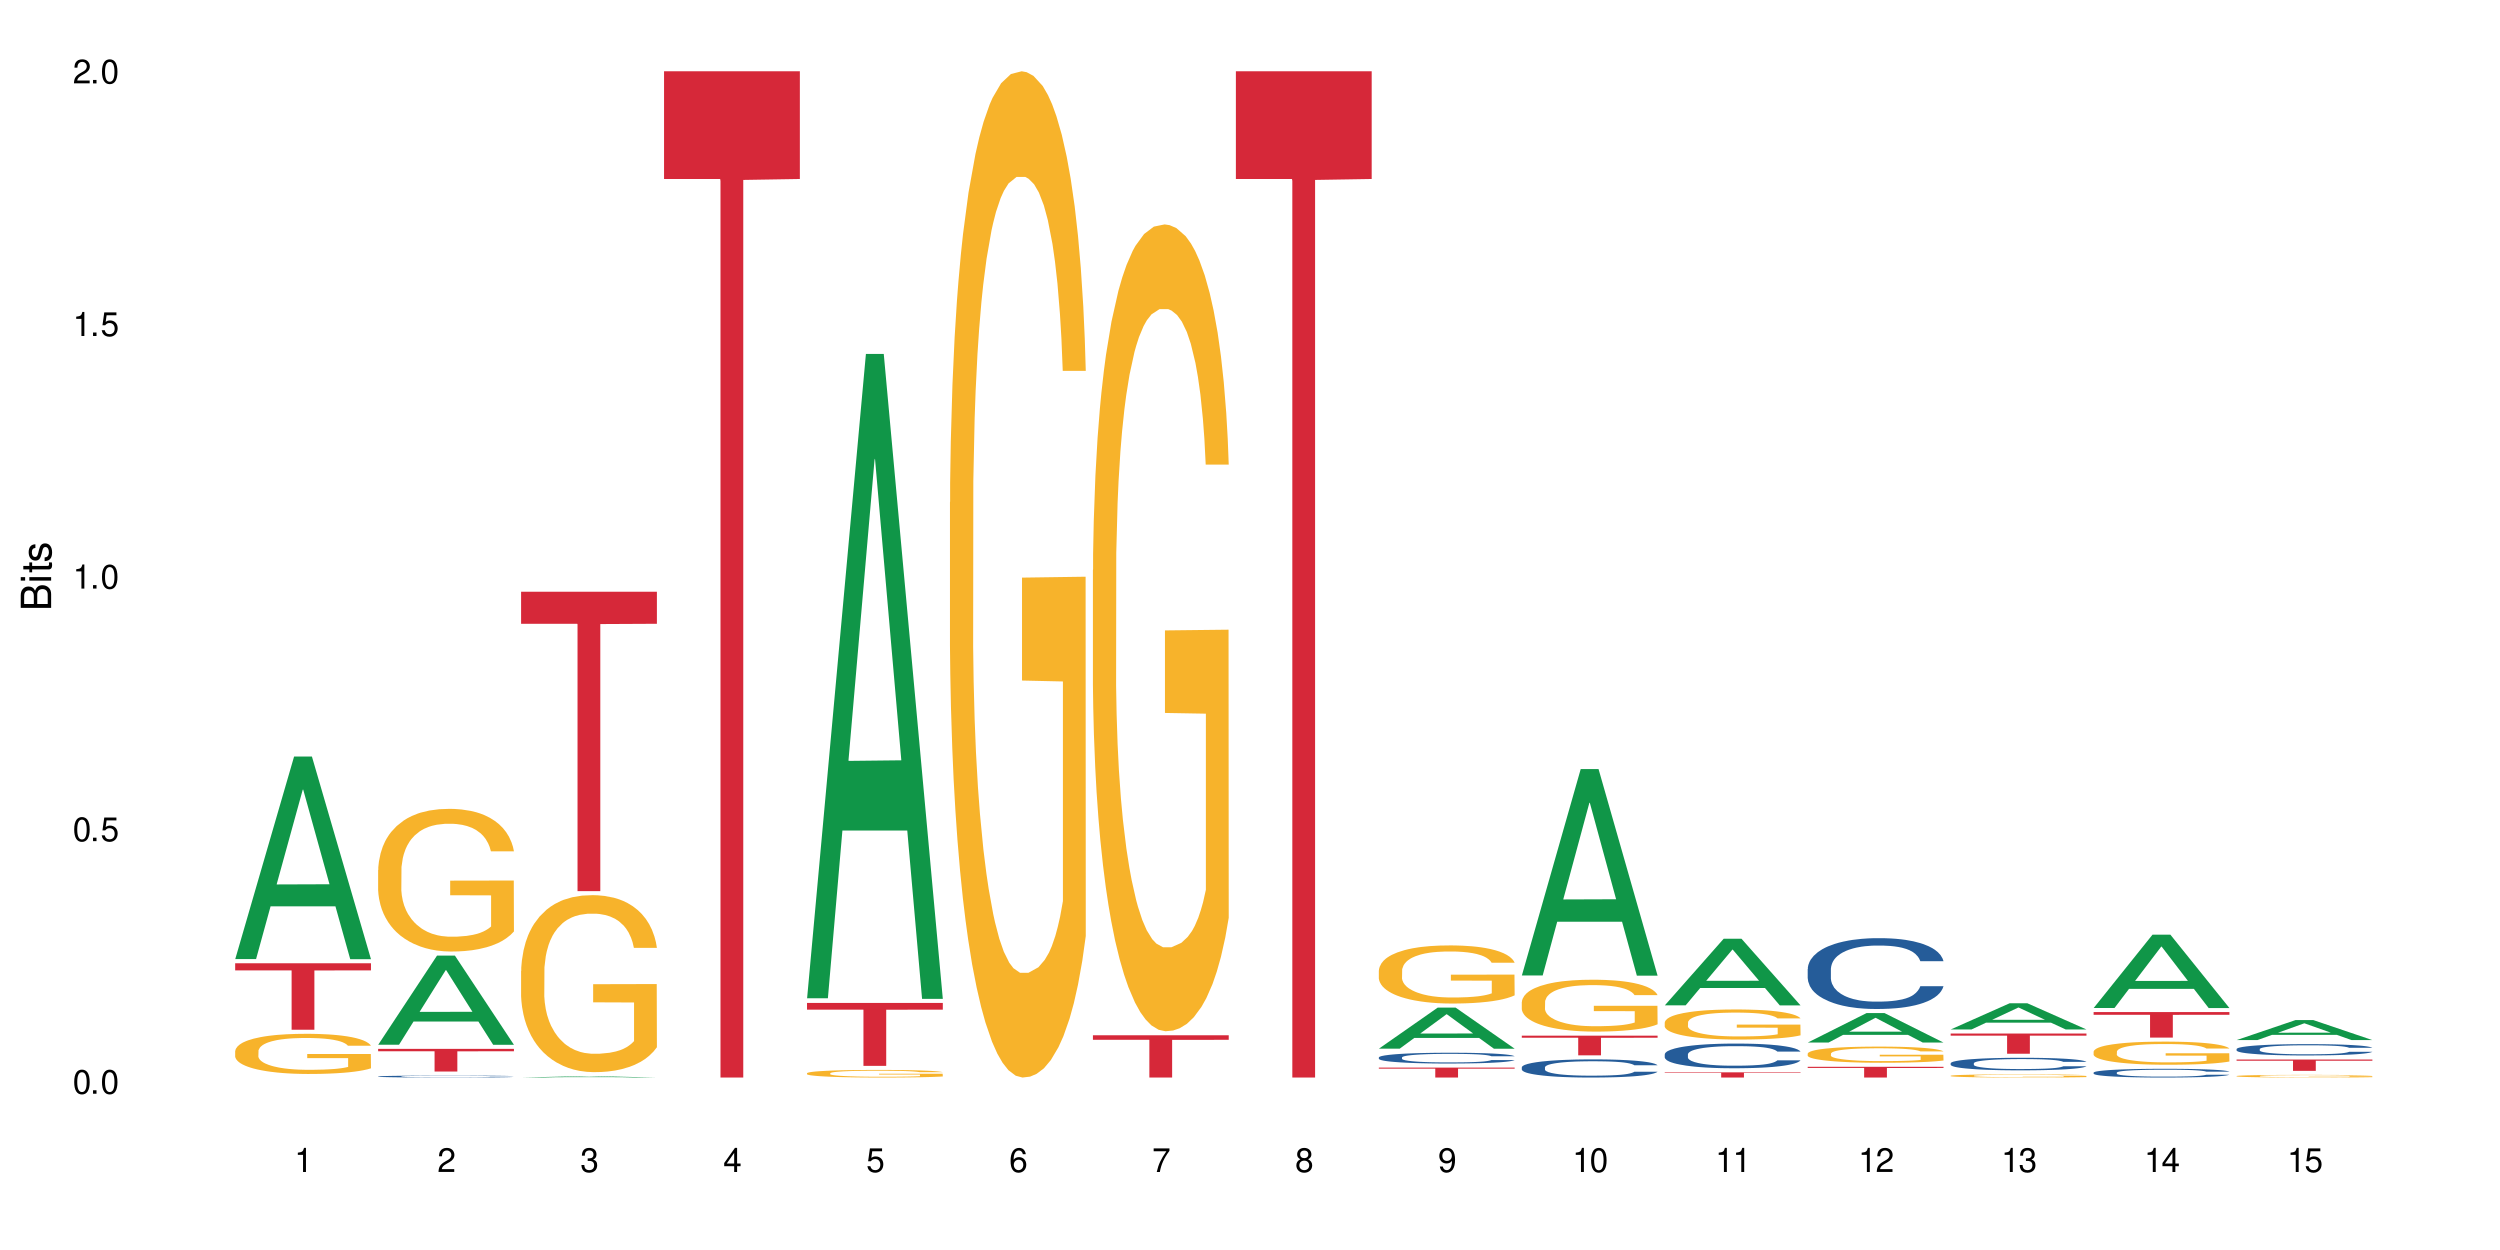 <?xml version="1.0" encoding="UTF-8"?>
<svg xmlns="http://www.w3.org/2000/svg" xmlns:xlink="http://www.w3.org/1999/xlink" width="720" height="360" viewBox="0 0 720 360">
<defs>
<g>
<g id="glyph-0-0">
</g>
<g id="glyph-0-1">
<path d="M 2.641 -6.938 C 2 -6.938 1.422 -6.656 1.078 -6.172 C 0.641 -5.562 0.406 -4.641 0.406 -3.359 C 0.406 -1.016 1.188 0.219 2.641 0.219 C 4.078 0.219 4.859 -1.016 4.859 -3.297 C 4.859 -4.641 4.656 -5.547 4.203 -6.172 C 3.844 -6.656 3.281 -6.938 2.641 -6.938 Z M 2.641 -6.188 C 3.547 -6.188 4 -5.25 4 -3.375 C 4 -1.406 3.562 -0.484 2.625 -0.484 C 1.734 -0.484 1.281 -1.438 1.281 -3.344 C 1.281 -5.25 1.734 -6.188 2.641 -6.188 Z M 2.641 -6.188 "/>
</g>
<g id="glyph-0-2">
<path d="M 1.828 -1 L 0.828 -1 L 0.828 0 L 1.828 0 Z M 1.828 -1 "/>
</g>
<g id="glyph-0-3">
<path d="M 4.562 -6.797 L 1.062 -6.797 L 0.547 -3.094 L 1.328 -3.094 C 1.719 -3.562 2.047 -3.734 2.578 -3.734 C 3.484 -3.734 4.062 -3.109 4.062 -2.094 C 4.062 -1.125 3.484 -0.531 2.578 -0.531 C 1.828 -0.531 1.375 -0.906 1.188 -1.672 L 0.328 -1.672 C 0.453 -1.109 0.547 -0.844 0.75 -0.594 C 1.125 -0.078 1.828 0.219 2.594 0.219 C 3.969 0.219 4.922 -0.781 4.922 -2.219 C 4.922 -3.562 4.031 -4.484 2.719 -4.484 C 2.25 -4.484 1.859 -4.359 1.469 -4.062 L 1.734 -5.969 L 4.562 -5.969 Z M 4.562 -6.797 "/>
</g>
<g id="glyph-0-4">
<path d="M 2.484 -4.938 L 2.484 0 L 3.328 0 L 3.328 -6.938 L 2.766 -6.938 C 2.469 -5.875 2.281 -5.734 0.984 -5.562 L 0.984 -4.938 Z M 2.484 -4.938 "/>
</g>
<g id="glyph-0-5">
<path d="M 4.859 -0.828 L 1.281 -0.828 C 1.359 -1.406 1.672 -1.781 2.5 -2.281 L 3.469 -2.828 C 4.406 -3.344 4.906 -4.062 4.906 -4.906 C 4.906 -5.484 4.672 -6.031 4.266 -6.406 C 3.859 -6.766 3.375 -6.938 2.719 -6.938 C 1.859 -6.938 1.219 -6.625 0.844 -6.031 C 0.609 -5.672 0.5 -5.234 0.484 -4.531 L 1.328 -4.531 C 1.359 -5.016 1.406 -5.281 1.531 -5.516 C 1.75 -5.938 2.188 -6.203 2.703 -6.203 C 3.469 -6.203 4.031 -5.641 4.031 -4.891 C 4.031 -4.344 3.719 -3.859 3.125 -3.516 L 2.234 -3 C 0.812 -2.172 0.406 -1.531 0.328 -0.016 L 4.859 -0.016 Z M 4.859 -0.828 "/>
</g>
<g id="glyph-0-6">
<path d="M 2.125 -3.188 L 2.578 -3.188 C 3.5 -3.188 3.984 -2.766 3.984 -1.922 C 3.984 -1.062 3.469 -0.531 2.594 -0.531 C 1.656 -0.531 1.203 -1 1.156 -2.016 L 0.312 -2.016 C 0.344 -1.453 0.438 -1.094 0.609 -0.781 C 0.953 -0.109 1.625 0.219 2.547 0.219 C 3.953 0.219 4.859 -0.625 4.859 -1.938 C 4.859 -2.828 4.516 -3.297 3.703 -3.594 C 4.344 -3.844 4.656 -4.328 4.656 -5.031 C 4.656 -6.219 3.875 -6.938 2.578 -6.938 C 1.203 -6.938 0.484 -6.172 0.453 -4.703 L 1.297 -4.703 C 1.312 -5.125 1.344 -5.359 1.453 -5.578 C 1.641 -5.969 2.062 -6.203 2.594 -6.203 C 3.344 -6.203 3.797 -5.75 3.797 -5 C 3.797 -4.516 3.609 -4.219 3.25 -4.047 C 3.016 -3.953 2.703 -3.922 2.125 -3.906 Z M 2.125 -3.188 "/>
</g>
<g id="glyph-0-7">
<path d="M 3.141 -1.672 L 3.141 0 L 3.984 0 L 3.984 -1.672 L 4.984 -1.672 L 4.984 -2.438 L 3.984 -2.438 L 3.984 -6.938 L 3.359 -6.938 L 0.266 -2.578 L 0.266 -1.672 Z M 3.141 -2.438 L 1 -2.438 L 3.141 -5.5 Z M 3.141 -2.438 "/>
</g>
<g id="glyph-0-8">
<path d="M 4.781 -5.125 C 4.609 -6.266 3.891 -6.938 2.844 -6.938 C 2.094 -6.938 1.422 -6.578 1.031 -5.953 C 0.594 -5.266 0.406 -4.422 0.406 -3.172 C 0.406 -2 0.578 -1.25 0.984 -0.641 C 1.359 -0.078 1.953 0.219 2.703 0.219 C 3.984 0.219 4.922 -0.75 4.922 -2.094 C 4.922 -3.375 4.062 -4.281 2.844 -4.281 C 2.172 -4.281 1.641 -4.031 1.281 -3.516 C 1.281 -5.234 1.828 -6.188 2.797 -6.188 C 3.391 -6.188 3.797 -5.797 3.938 -5.125 Z M 2.734 -3.531 C 3.547 -3.531 4.062 -2.953 4.062 -2.031 C 4.062 -1.156 3.484 -0.531 2.703 -0.531 C 1.922 -0.531 1.328 -1.188 1.328 -2.078 C 1.328 -2.938 1.906 -3.531 2.734 -3.531 Z M 2.734 -3.531 "/>
</g>
<g id="glyph-0-9">
<path d="M 4.984 -6.797 L 0.438 -6.797 L 0.438 -5.969 L 4.109 -5.969 C 2.5 -3.656 1.828 -2.234 1.328 0 L 2.219 0 C 2.594 -2.172 3.453 -4.047 4.984 -6.094 Z M 4.984 -6.797 "/>
</g>
<g id="glyph-0-10">
<path d="M 3.75 -3.656 C 4.469 -4.094 4.688 -4.438 4.688 -5.078 C 4.688 -6.172 3.844 -6.938 2.641 -6.938 C 1.438 -6.938 0.594 -6.172 0.594 -5.094 C 0.594 -4.438 0.812 -4.094 1.516 -3.656 C 0.734 -3.266 0.359 -2.703 0.359 -1.922 C 0.359 -0.656 1.281 0.219 2.641 0.219 C 3.984 0.219 4.922 -0.656 4.922 -1.922 C 4.922 -2.703 4.531 -3.266 3.75 -3.656 Z M 2.641 -6.188 C 3.359 -6.188 3.812 -5.75 3.812 -5.062 C 3.812 -4.406 3.344 -3.984 2.641 -3.984 C 1.922 -3.984 1.453 -4.406 1.453 -5.078 C 1.453 -5.75 1.922 -6.188 2.641 -6.188 Z M 2.641 -3.266 C 3.484 -3.266 4.062 -2.719 4.062 -1.906 C 4.062 -1.078 3.484 -0.531 2.625 -0.531 C 1.797 -0.531 1.219 -1.094 1.219 -1.906 C 1.219 -2.719 1.781 -3.266 2.641 -3.266 Z M 2.641 -3.266 "/>
</g>
<g id="glyph-0-11">
<path d="M 0.516 -1.578 C 0.672 -0.453 1.406 0.219 2.438 0.219 C 3.188 0.219 3.859 -0.141 4.266 -0.766 C 4.688 -1.453 4.891 -2.297 4.891 -3.547 C 4.891 -4.719 4.703 -5.453 4.312 -6.078 C 3.938 -6.641 3.344 -6.938 2.594 -6.938 C 1.297 -6.938 0.359 -5.969 0.359 -4.625 C 0.359 -3.344 1.234 -2.453 2.453 -2.453 C 3.094 -2.453 3.578 -2.672 4.016 -3.203 C 4 -1.484 3.469 -0.531 2.5 -0.531 C 1.906 -0.531 1.484 -0.906 1.359 -1.578 Z M 2.578 -6.203 C 3.375 -6.203 3.969 -5.531 3.969 -4.641 C 3.969 -3.797 3.391 -3.188 2.547 -3.188 C 1.734 -3.188 1.234 -3.766 1.234 -4.688 C 1.234 -5.562 1.797 -6.203 2.578 -6.203 Z M 2.578 -6.203 "/>
</g>
<g id="glyph-1-0">
</g>
<g id="glyph-1-1">
<path d="M 0 -0.953 L 0 -4.891 C 0 -5.719 -0.234 -6.344 -0.734 -6.797 C -1.188 -7.234 -1.812 -7.469 -2.5 -7.469 C -3.547 -7.469 -4.188 -7 -4.625 -5.875 C -4.984 -6.688 -5.625 -7.094 -6.531 -7.094 C -7.172 -7.094 -7.734 -6.859 -8.141 -6.391 C -8.562 -5.922 -8.75 -5.344 -8.75 -4.5 L -8.75 -0.953 Z M -4.984 -2.062 L -7.766 -2.062 L -7.766 -4.219 C -7.766 -4.844 -7.688 -5.203 -7.453 -5.5 C -7.219 -5.812 -6.859 -5.969 -6.375 -5.969 C -5.891 -5.969 -5.531 -5.812 -5.297 -5.5 C -5.062 -5.203 -4.984 -4.844 -4.984 -4.219 Z M -0.984 -2.062 L -4 -2.062 L -4 -4.781 C -4 -5.766 -3.438 -6.359 -2.484 -6.359 C -1.547 -6.359 -0.984 -5.766 -0.984 -4.781 Z M -0.984 -2.062 "/>
</g>
<g id="glyph-1-2">
<path d="M -6.281 -1.797 L -6.281 -0.797 L 0 -0.797 L 0 -1.797 Z M -8.75 -1.797 L -8.75 -0.797 L -7.484 -0.797 L -7.484 -1.797 Z M -8.75 -1.797 "/>
</g>
<g id="glyph-1-3">
<path d="M -6.281 -3.047 L -6.281 -2.016 L -8.016 -2.016 L -8.016 -1.016 L -6.281 -1.016 L -6.281 -0.172 L -5.469 -0.172 L -5.469 -1.016 L -0.719 -1.016 C -0.078 -1.016 0.281 -1.453 0.281 -2.234 C 0.281 -2.5 0.25 -2.719 0.188 -3.047 L -0.641 -3.047 C -0.609 -2.906 -0.594 -2.766 -0.594 -2.562 C -0.594 -2.141 -0.719 -2.016 -1.156 -2.016 L -5.469 -2.016 L -5.469 -3.047 Z M -6.281 -3.047 "/>
</g>
<g id="glyph-1-4">
<path d="M -4.531 -5.25 C -5.766 -5.25 -6.469 -4.422 -6.469 -2.969 C -6.469 -1.516 -5.719 -0.562 -4.547 -0.562 C -3.562 -0.562 -3.094 -1.062 -2.734 -2.562 L -2.516 -3.484 C -2.344 -4.188 -2.094 -4.469 -1.641 -4.469 C -1.047 -4.469 -0.641 -3.875 -0.641 -3 C -0.641 -2.453 -0.797 -2 -1.062 -1.75 C -1.25 -1.594 -1.422 -1.531 -1.875 -1.469 L -1.875 -0.406 C -0.422 -0.453 0.281 -1.266 0.281 -2.922 C 0.281 -4.5 -0.5 -5.516 -1.719 -5.516 C -2.656 -5.516 -3.172 -4.984 -3.469 -3.734 L -3.703 -2.766 C -3.891 -1.953 -4.156 -1.609 -4.594 -1.609 C -5.188 -1.609 -5.547 -2.125 -5.547 -2.938 C -5.547 -3.75 -5.203 -4.172 -4.531 -4.203 Z M -4.531 -5.25 "/>
</g>
</g>
</defs>
<rect x="-72" y="-36" width="864" height="432" fill="rgb(100%, 100%, 100%)" fill-opacity="1"/>
<path fill-rule="nonzero" fill="rgb(6.275%, 58.824%, 28.235%)" fill-opacity="1" d="M 67.73 276.203 L 67.773 276.148 L 84.695 217.891 L 89.836 217.891 L 106.844 276.258 L 100.867 276.258 L 96.605 261.023 L 77.926 261.023 L 73.75 276.203 L 67.73 276.203 L 79.723 254.719 L 94.895 254.664 L 87.328 227.426 L 87.246 227.371 L 87.16 227.535 L 79.684 254.664 L 79.723 254.719 Z M 67.73 276.203 "/>
<path fill-rule="nonzero" fill="rgb(96.863%, 70.196%, 16.863%)" fill-opacity="1" d="M 67.73 302.691 L 67.777 302.68 L 67.777 302.469 L 67.969 301.992 L 68.445 301.34 L 69.066 300.801 L 69.734 300.375 L 70.164 300.156 L 70.879 299.84 L 71.5 299.605 L 73.074 299.129 L 75.078 298.688 L 76.172 298.496 L 77.414 298.316 L 79.18 298.117 L 79.988 298.043 L 82.469 297.875 L 85.285 297.77 L 88.383 297.734 L 89.816 297.746 L 91.77 297.789 L 94.441 297.906 L 95.969 298.012 L 97.16 298.117 L 98.402 298.254 L 99.926 298.465 L 101.359 298.719 L 102.504 298.973 L 103.648 299.289 L 104.602 299.625 L 105.414 299.996 L 106.129 300.441 L 106.559 300.809 L 106.844 301.18 L 100.215 301.18 L 99.832 300.809 L 99.402 300.523 L 98.688 300.176 L 97.973 299.922 L 97.258 299.723 L 95.922 299.449 L 94.777 299.277 L 93.344 299.129 L 91.961 299.035 L 90.387 298.973 L 89.434 298.949 L 86.906 298.949 L 84.617 299.023 L 83.281 299.109 L 82.328 299.195 L 80.992 299.352 L 80.18 299.48 L 79.703 299.562 L 78.273 299.891 L 77.32 300.188 L 76.793 300.387 L 76.125 300.703 L 75.648 300.988 L 75.125 301.41 L 74.84 301.73 L 74.457 302.445 L 74.41 304.348 L 74.551 304.75 L 74.84 305.184 L 75.219 305.562 L 75.793 305.965 L 76.363 306.27 L 77.367 306.684 L 78.227 306.957 L 78.891 307.137 L 80.18 307.422 L 80.703 307.52 L 81.945 307.707 L 83.234 307.855 L 84.809 307.98 L 86 308.047 L 87.906 308.098 L 90.34 308.098 L 93.203 308.035 L 95.016 307.949 L 96.254 307.867 L 97.066 307.793 L 98.066 307.676 L 98.781 307.57 L 99.449 307.453 L 100.262 307.273 L 100.262 304.75 L 88.48 304.738 L 88.48 303.555 L 106.797 303.547 L 106.844 307.676 L 105.844 307.961 L 104.602 308.234 L 103.41 308.445 L 102.168 308.625 L 100.406 308.828 L 98.973 308.953 L 96.781 309.102 L 94.777 309.195 L 92.676 309.262 L 90.816 309.293 L 88.621 309.305 L 86.668 309.281 L 84.57 309.219 L 82.898 309.133 L 81.371 309.027 L 79.848 308.891 L 77.938 308.668 L 76.699 308.488 L 75.41 308.266 L 74.121 308.004 L 72.977 307.719 L 72.215 307.496 L 71.453 307.242 L 70.641 306.926 L 69.879 306.566 L 69.305 306.238 L 68.781 305.871 L 68.398 305.52 L 68.016 305.047 L 67.828 304.664 L 67.73 304.34 Z M 67.73 302.691 "/>
<path fill-rule="nonzero" fill="rgb(83.922%, 15.686%, 22.353%)" fill-opacity="1" d="M 67.73 277.422 L 106.844 277.422 L 106.844 279.473 L 90.543 279.492 L 90.543 296.57 L 83.984 296.57 L 83.984 279.508 L 83.891 279.473 L 67.73 279.473 Z M 67.73 277.422 "/>
<path fill-rule="nonzero" fill="rgb(6.275%, 58.824%, 28.235%)" fill-opacity="1" d="M 108.902 300.883 L 108.945 300.859 L 125.867 275.207 L 131.008 275.207 L 148.016 300.906 L 142.039 300.906 L 137.777 294.199 L 119.098 294.199 L 114.922 300.883 L 108.902 300.883 L 120.895 291.422 L 136.062 291.398 L 128.5 279.406 L 128.418 279.383 L 128.332 279.453 L 120.855 291.398 L 120.895 291.422 Z M 108.902 300.883 "/>
<path fill-rule="nonzero" fill="rgb(14.51%, 36.078%, 60%)" fill-opacity="1" d="M 108.902 310.016 L 108.949 310.012 L 108.949 310 L 109.094 309.98 L 109.426 309.957 L 109.762 309.938 L 110.621 309.91 L 111.812 309.879 L 113.051 309.855 L 113.957 309.844 L 114.77 309.832 L 116.629 309.812 L 117.82 309.805 L 119.109 309.797 L 120.684 309.785 L 121.828 309.781 L 124.406 309.773 L 126.312 309.77 L 132.895 309.77 L 134.277 309.773 L 135.805 309.777 L 137.094 309.781 L 139.336 309.793 L 141.336 309.809 L 142.242 309.816 L 143.676 309.832 L 144.773 309.848 L 145.535 309.859 L 146.395 309.879 L 147.156 309.902 L 147.73 309.93 L 148.016 309.953 L 141.336 309.953 L 141.004 309.93 L 140.621 309.914 L 139.906 309.895 L 139.191 309.879 L 138.191 309.863 L 137.285 309.855 L 136.043 309.844 L 134.945 309.836 L 133.801 309.832 L 132.703 309.832 L 130.605 309.828 L 127.266 309.828 L 125.406 309.832 L 124.406 309.836 L 122.973 309.844 L 121.973 309.852 L 120.781 309.859 L 119.969 309.867 L 118.969 309.883 L 118.25 309.895 L 117.441 309.91 L 116.965 309.926 L 116.535 309.938 L 116.152 309.957 L 115.867 309.973 L 115.676 309.992 L 115.582 310.012 L 115.582 310.09 L 115.676 310.109 L 115.914 310.133 L 116.535 310.164 L 117.441 310.191 L 118.488 310.211 L 119.492 310.227 L 120.062 310.234 L 120.828 310.242 L 122.02 310.254 L 123.738 310.262 L 124.738 310.266 L 126.266 310.273 L 131.797 310.273 L 133.039 310.27 L 134.324 310.266 L 136.09 310.258 L 137.188 310.246 L 138.141 310.238 L 138.859 310.227 L 139.336 310.219 L 140.051 310.203 L 140.621 310.188 L 141.051 310.168 L 141.336 310.152 L 148.016 310.152 L 147.73 310.172 L 147.301 310.191 L 146.871 310.207 L 146.203 310.227 L 145.441 310.242 L 144.344 310.258 L 143.438 310.27 L 142.242 310.285 L 141.148 310.293 L 139.953 310.301 L 138.191 310.312 L 137.043 310.316 L 135.805 310.32 L 134.324 310.328 L 132.465 310.328 L 130.461 310.332 L 126.598 310.332 L 125.121 310.328 L 123.164 310.324 L 120.73 310.316 L 118.969 310.305 L 117.582 310.297 L 116.391 310.285 L 115.055 310.273 L 113.34 310.25 L 112.289 310.23 L 111.574 310.219 L 110.762 310.195 L 110.191 310.18 L 109.523 310.148 L 109.047 310.113 L 108.902 310.086 Z M 108.902 310.016 "/>
<path fill-rule="nonzero" fill="rgb(96.863%, 70.196%, 16.863%)" fill-opacity="1" d="M 108.902 250.547 L 108.949 250.512 L 108.949 249.762 L 109.141 248.07 L 109.617 245.746 L 110.238 243.832 L 110.906 242.328 L 111.336 241.539 L 112.051 240.414 L 112.672 239.59 L 114.246 237.902 L 116.25 236.324 L 117.344 235.648 L 118.586 235.012 L 120.352 234.297 L 121.16 234.035 L 123.641 233.434 L 126.457 233.059 L 129.555 232.945 L 130.988 232.984 L 132.941 233.133 L 135.613 233.547 L 137.141 233.922 L 138.332 234.297 L 139.574 234.785 L 141.098 235.535 L 142.531 236.438 L 143.676 237.336 L 144.82 238.465 L 145.773 239.664 L 146.586 240.977 L 147.301 242.555 L 147.73 243.867 L 148.016 245.18 L 141.387 245.18 L 141.004 243.867 L 140.574 242.855 L 139.859 241.617 L 139.145 240.715 L 138.43 240.004 L 137.094 239.027 L 135.949 238.426 L 134.516 237.902 L 133.133 237.562 L 131.559 237.336 L 130.605 237.262 L 128.078 237.262 L 125.789 237.523 L 124.453 237.824 L 123.5 238.125 L 122.164 238.688 L 121.352 239.141 L 120.875 239.438 L 119.445 240.602 L 118.488 241.652 L 117.965 242.367 L 117.297 243.492 L 116.82 244.504 L 116.297 246.008 L 116.008 247.133 L 115.629 249.684 L 115.582 256.441 L 115.723 257.867 L 116.008 259.406 L 116.391 260.758 L 116.965 262.184 L 117.535 263.27 L 118.539 264.734 L 119.395 265.711 L 120.062 266.348 L 121.352 267.363 L 121.875 267.699 L 123.117 268.375 L 124.406 268.902 L 125.98 269.352 L 127.172 269.578 L 129.078 269.766 L 131.512 269.766 L 134.375 269.539 L 136.188 269.238 L 137.426 268.938 L 138.238 268.676 L 139.238 268.262 L 139.953 267.887 L 140.621 267.473 L 141.434 266.836 L 141.434 257.867 L 129.652 257.828 L 129.652 253.625 L 147.969 253.59 L 148.016 268.262 L 147.016 269.277 L 145.773 270.25 L 144.582 271.004 L 143.34 271.641 L 141.578 272.352 L 140.145 272.805 L 137.949 273.328 L 135.949 273.668 L 133.848 273.891 L 131.988 274.004 L 129.793 274.043 L 127.84 273.969 L 125.742 273.742 L 124.07 273.441 L 122.543 273.066 L 121.02 272.578 L 119.109 271.789 L 117.871 271.152 L 116.582 270.363 L 115.293 269.426 L 114.148 268.414 L 113.387 267.625 L 112.625 266.723 L 111.812 265.598 L 111.051 264.32 L 110.477 263.16 L 109.953 261.844 L 109.57 260.605 L 109.188 258.918 L 108.996 257.566 L 108.902 256.402 Z M 108.902 250.547 "/>
<path fill-rule="nonzero" fill="rgb(83.922%, 15.686%, 22.353%)" fill-opacity="1" d="M 108.902 302.07 L 148.016 302.07 L 148.016 302.77 L 131.715 302.777 L 131.715 308.605 L 125.156 308.605 L 125.156 302.781 L 125.062 302.77 L 108.902 302.77 Z M 108.902 302.07 "/>
<path fill-rule="nonzero" fill="rgb(6.275%, 58.824%, 28.235%)" fill-opacity="1" d="M 150.074 310.332 L 150.117 310.332 L 167.039 309.945 L 172.18 309.945 L 189.188 310.332 L 183.211 310.332 L 178.949 310.23 L 160.27 310.23 L 156.09 310.332 L 150.074 310.332 L 162.066 310.191 L 177.234 310.191 L 169.672 310.008 L 169.59 310.008 L 169.504 310.012 L 162.027 310.191 L 162.066 310.191 Z M 150.074 310.332 "/>
<path fill-rule="nonzero" fill="rgb(96.863%, 70.196%, 16.863%)" fill-opacity="1" d="M 150.074 279.637 L 150.121 279.59 L 150.121 278.66 L 150.312 276.562 L 150.789 273.676 L 151.41 271.301 L 152.078 269.441 L 152.508 268.461 L 153.223 267.066 L 153.844 266.039 L 155.418 263.945 L 157.418 261.988 L 158.516 261.152 L 159.758 260.359 L 161.523 259.477 L 162.332 259.148 L 164.812 258.406 L 167.629 257.941 L 170.727 257.801 L 172.16 257.848 L 174.113 258.031 L 176.785 258.543 L 178.312 259.012 L 179.504 259.477 L 180.746 260.082 L 182.27 261.012 L 183.703 262.129 L 184.848 263.246 L 185.992 264.645 L 186.945 266.133 L 187.758 267.762 L 188.473 269.719 L 188.902 271.348 L 189.188 272.977 L 182.559 272.977 L 182.176 271.348 L 181.746 270.09 L 181.031 268.555 L 180.316 267.438 L 179.602 266.555 L 178.266 265.344 L 177.121 264.598 L 175.688 263.945 L 174.305 263.527 L 172.73 263.246 L 171.777 263.152 L 169.25 263.152 L 166.961 263.48 L 165.625 263.852 L 164.672 264.227 L 163.336 264.922 L 162.523 265.48 L 162.047 265.855 L 160.617 267.297 L 159.66 268.602 L 159.137 269.484 L 158.469 270.883 L 157.992 272.141 L 157.469 274.004 L 157.18 275.398 L 156.801 278.566 L 156.754 286.945 L 156.895 288.715 L 157.18 290.625 L 157.562 292.301 L 158.137 294.07 L 158.707 295.418 L 159.711 297.234 L 160.566 298.445 L 161.234 299.238 L 162.523 300.496 L 163.047 300.914 L 164.289 301.75 L 165.578 302.402 L 167.148 302.961 L 168.344 303.242 L 170.25 303.473 L 172.684 303.473 L 175.547 303.195 L 177.359 302.824 L 178.598 302.449 L 179.41 302.125 L 180.41 301.613 L 181.125 301.145 L 181.793 300.633 L 182.605 299.844 L 182.605 288.715 L 170.824 288.668 L 170.824 283.453 L 189.141 283.406 L 189.188 301.613 L 188.188 302.867 L 186.945 304.078 L 185.754 305.012 L 184.512 305.801 L 182.746 306.688 L 181.316 307.246 L 179.121 307.898 L 177.121 308.316 L 175.02 308.598 L 173.16 308.734 L 170.965 308.781 L 169.012 308.688 L 166.91 308.41 L 165.242 308.039 L 163.715 307.57 L 162.191 306.965 L 160.281 305.988 L 159.043 305.195 L 157.754 304.219 L 156.465 303.055 L 155.32 301.797 L 154.559 300.82 L 153.793 299.703 L 152.984 298.305 L 152.219 296.723 L 151.648 295.281 L 151.125 293.652 L 150.742 292.113 L 150.359 290.02 L 150.168 288.344 L 150.074 286.898 Z M 150.074 279.637 "/>
<path fill-rule="nonzero" fill="rgb(83.922%, 15.686%, 22.353%)" fill-opacity="1" d="M 150.074 170.418 L 189.188 170.418 L 189.188 179.648 L 172.887 179.73 L 172.887 256.637 L 166.328 256.637 L 166.328 179.809 L 166.234 179.648 L 150.074 179.648 Z M 150.074 170.418 "/>
<path fill-rule="nonzero" fill="rgb(83.922%, 15.686%, 22.353%)" fill-opacity="1" d="M 191.246 20.527 L 230.359 20.527 L 230.359 51.547 L 214.059 51.82 L 214.059 310.332 L 207.5 310.332 L 207.5 52.094 L 207.402 51.547 L 191.246 51.547 Z M 191.246 20.527 "/>
<path fill-rule="nonzero" fill="rgb(6.275%, 58.824%, 28.235%)" fill-opacity="1" d="M 232.418 287.504 L 232.461 287.328 L 249.383 101.941 L 254.523 101.941 L 271.531 287.68 L 265.555 287.68 L 261.293 239.195 L 242.613 239.195 L 238.434 287.504 L 232.418 287.504 L 244.41 219.137 L 259.578 218.965 L 252.016 132.285 L 251.934 132.113 L 251.848 132.637 L 244.367 218.965 L 244.41 219.137 Z M 232.418 287.504 "/>
<path fill-rule="nonzero" fill="rgb(96.863%, 70.196%, 16.863%)" fill-opacity="1" d="M 232.418 309.078 L 232.465 309.078 L 232.465 309.035 L 232.656 308.945 L 233.133 308.824 L 233.754 308.719 L 234.422 308.641 L 234.852 308.598 L 235.566 308.539 L 236.188 308.496 L 237.758 308.406 L 239.762 308.32 L 240.859 308.285 L 242.102 308.25 L 243.863 308.211 L 244.676 308.199 L 247.156 308.168 L 249.969 308.145 L 253.07 308.141 L 254.504 308.141 L 256.457 308.148 L 259.129 308.172 L 260.656 308.191 L 261.848 308.211 L 263.086 308.238 L 264.613 308.277 L 266.047 308.328 L 267.191 308.375 L 268.336 308.434 L 269.289 308.5 L 270.098 308.57 L 270.816 308.652 L 271.246 308.723 L 271.531 308.793 L 264.898 308.793 L 264.52 308.723 L 264.09 308.668 L 263.375 308.602 L 262.66 308.555 L 261.941 308.516 L 260.609 308.465 L 259.461 308.434 L 258.031 308.406 L 256.648 308.387 L 255.074 308.375 L 254.121 308.371 L 251.594 308.371 L 249.305 308.383 L 247.969 308.398 L 247.012 308.418 L 245.676 308.445 L 244.867 308.469 L 244.391 308.488 L 242.957 308.547 L 242.004 308.605 L 241.48 308.645 L 240.812 308.703 L 240.336 308.758 L 239.812 308.836 L 239.523 308.898 L 239.145 309.031 L 239.094 309.395 L 239.238 309.469 L 239.523 309.551 L 239.906 309.625 L 240.48 309.699 L 241.051 309.758 L 242.051 309.836 L 242.91 309.887 L 243.578 309.922 L 244.867 309.977 L 245.391 309.992 L 246.633 310.031 L 247.918 310.059 L 249.492 310.082 L 250.688 310.094 L 252.594 310.105 L 255.027 310.105 L 257.887 310.094 L 259.699 310.074 L 260.941 310.059 L 261.754 310.047 L 262.754 310.023 L 263.469 310.004 L 264.137 309.98 L 264.949 309.949 L 264.949 309.469 L 253.168 309.469 L 253.168 309.242 L 271.484 309.242 L 271.531 310.023 L 270.527 310.078 L 269.289 310.129 L 268.098 310.172 L 266.855 310.203 L 265.09 310.242 L 263.66 310.266 L 261.465 310.293 L 259.461 310.312 L 257.363 310.324 L 255.504 310.332 L 253.309 310.332 L 251.355 310.328 L 249.254 310.316 L 247.586 310.301 L 246.059 310.281 L 244.531 310.254 L 242.625 310.211 L 241.387 310.18 L 240.098 310.137 L 238.809 310.086 L 237.664 310.031 L 236.902 309.988 L 236.137 309.941 L 235.328 309.883 L 234.562 309.812 L 233.992 309.75 L 233.465 309.684 L 233.086 309.617 L 232.703 309.527 L 232.512 309.453 L 232.418 309.391 Z M 232.418 309.078 "/>
<path fill-rule="nonzero" fill="rgb(83.922%, 15.686%, 22.353%)" fill-opacity="1" d="M 232.418 288.84 L 271.531 288.84 L 271.531 290.781 L 255.23 290.801 L 255.23 306.977 L 248.672 306.977 L 248.672 290.816 L 248.574 290.781 L 232.418 290.781 Z M 232.418 288.84 "/>
<path fill-rule="nonzero" fill="rgb(96.863%, 70.196%, 16.863%)" fill-opacity="1" d="M 273.59 144.652 L 273.637 144.387 L 273.637 139.094 L 273.828 127.184 L 274.305 110.777 L 274.926 97.277 L 275.594 86.691 L 276.023 81.133 L 276.738 73.195 L 277.355 67.371 L 278.93 55.461 L 280.934 44.348 L 282.031 39.582 L 283.273 35.082 L 285.035 30.055 L 285.848 28.203 L 288.328 23.965 L 291.141 21.32 L 294.242 20.527 L 295.672 20.789 L 297.629 21.848 L 300.301 24.762 L 301.828 27.406 L 303.02 30.055 L 304.258 33.496 L 305.785 38.789 L 307.215 45.141 L 308.363 51.492 L 309.508 59.43 L 310.461 67.902 L 311.27 77.164 L 311.988 88.281 L 312.414 97.543 L 312.703 106.805 L 306.07 106.805 L 305.691 97.543 L 305.262 90.398 L 304.547 81.664 L 303.832 75.312 L 303.113 70.281 L 301.777 63.402 L 300.633 59.168 L 299.203 55.461 L 297.82 53.078 L 296.246 51.492 L 295.293 50.961 L 292.766 50.961 L 290.473 52.816 L 289.141 54.934 L 288.184 57.051 L 286.848 61.02 L 286.039 64.195 L 285.562 66.312 L 284.129 74.516 L 283.176 81.93 L 282.652 86.957 L 281.984 94.898 L 281.508 102.043 L 280.98 112.629 L 280.695 120.57 L 280.316 138.566 L 280.266 186.207 L 280.41 196.262 L 280.695 207.113 L 281.078 216.641 L 281.648 226.699 L 282.223 234.375 L 283.223 244.695 L 284.082 251.578 L 284.75 256.078 L 286.039 263.223 L 286.562 265.605 L 287.805 270.367 L 289.09 274.074 L 290.664 277.25 L 291.859 278.836 L 293.766 280.16 L 296.199 280.16 L 299.059 278.574 L 300.871 276.457 L 302.113 274.34 L 302.922 272.484 L 303.926 269.574 L 304.641 266.926 L 305.309 264.016 L 306.121 259.516 L 306.121 196.262 L 294.34 195.996 L 294.34 166.355 L 312.656 166.09 L 312.703 269.574 L 311.699 276.719 L 310.461 283.602 L 309.27 288.895 L 308.027 293.395 L 306.262 298.422 L 304.832 301.598 L 302.637 305.305 L 300.633 307.688 L 298.535 309.273 L 296.676 310.066 L 294.48 310.332 L 292.527 309.805 L 290.426 308.215 L 288.758 306.098 L 287.23 303.453 L 285.703 300.012 L 283.797 294.453 L 282.555 289.953 L 281.27 284.395 L 279.98 277.777 L 278.836 270.633 L 278.074 265.074 L 277.309 258.723 L 276.5 250.781 L 275.734 241.785 L 275.164 233.578 L 274.637 224.316 L 274.258 215.582 L 273.875 203.672 L 273.684 194.145 L 273.59 185.941 Z M 273.59 144.652 "/>
<path fill-rule="nonzero" fill="rgb(96.863%, 70.196%, 16.863%)" fill-opacity="1" d="M 314.762 164.156 L 314.809 163.945 L 314.809 159.699 L 315 150.152 L 315.477 136.996 L 316.098 126.172 L 316.766 117.684 L 317.191 113.227 L 317.91 106.859 L 318.527 102.191 L 320.102 92.641 L 322.105 83.73 L 323.203 79.91 L 324.445 76.301 L 326.207 72.27 L 327.02 70.785 L 329.5 67.391 L 332.312 65.266 L 335.414 64.629 L 336.844 64.844 L 338.801 65.691 L 341.473 68.027 L 343 70.148 L 344.191 72.27 L 345.43 75.027 L 346.957 79.273 L 348.387 84.367 L 349.531 89.457 L 350.68 95.824 L 351.633 102.617 L 352.441 110.043 L 353.16 118.957 L 353.586 126.383 L 353.875 133.812 L 347.242 133.812 L 346.863 126.383 L 346.434 120.652 L 345.719 113.652 L 345 108.559 L 344.285 104.527 L 342.949 99.008 L 341.805 95.613 L 340.375 92.641 L 338.992 90.73 L 337.418 89.457 L 336.465 89.035 L 333.938 89.035 L 331.645 90.52 L 330.309 92.219 L 329.355 93.914 L 328.02 97.098 L 327.211 99.645 L 326.734 101.344 L 325.301 107.922 L 324.348 113.863 L 323.824 117.895 L 323.156 124.262 L 322.68 129.992 L 322.152 138.48 L 321.867 144.848 L 321.484 159.277 L 321.438 197.473 L 321.582 205.539 L 321.867 214.238 L 322.25 221.879 L 322.82 229.941 L 323.395 236.098 L 324.395 244.375 L 325.254 249.891 L 325.922 253.5 L 327.211 259.227 L 327.734 261.137 L 328.977 264.957 L 330.262 267.93 L 331.836 270.477 L 333.031 271.75 L 334.938 272.809 L 337.371 272.809 L 340.23 271.535 L 342.043 269.84 L 343.285 268.141 L 344.094 266.656 L 345.098 264.32 L 345.812 262.199 L 346.48 259.863 L 347.293 256.258 L 347.293 205.539 L 335.508 205.328 L 335.508 181.559 L 353.824 181.348 L 353.875 264.32 L 352.871 270.051 L 351.633 275.566 L 350.438 279.812 L 349.199 283.422 L 347.434 287.453 L 346.004 290 L 343.809 292.969 L 341.805 294.879 L 339.707 296.152 L 337.848 296.789 L 335.652 297 L 333.695 296.578 L 331.598 295.305 L 329.93 293.605 L 328.402 291.484 L 326.875 288.727 L 324.969 284.27 L 323.727 280.66 L 322.441 276.203 L 321.152 270.898 L 320.008 265.172 L 319.246 260.715 L 318.48 255.621 L 317.672 249.254 L 316.906 242.039 L 316.336 235.461 L 315.809 228.031 L 315.43 221.031 L 315.047 211.48 L 314.855 203.84 L 314.762 197.262 Z M 314.762 164.156 "/>
<path fill-rule="nonzero" fill="rgb(83.922%, 15.686%, 22.353%)" fill-opacity="1" d="M 314.762 298.164 L 353.875 298.164 L 353.875 299.469 L 337.574 299.48 L 337.574 310.332 L 331.016 310.332 L 331.016 299.492 L 330.918 299.469 L 314.762 299.469 Z M 314.762 298.164 "/>
<path fill-rule="nonzero" fill="rgb(83.922%, 15.686%, 22.353%)" fill-opacity="1" d="M 355.934 20.527 L 395.047 20.527 L 395.047 51.547 L 378.746 51.82 L 378.746 310.332 L 372.188 310.332 L 372.188 52.094 L 372.09 51.547 L 355.934 51.547 Z M 355.934 20.527 "/>
<path fill-rule="nonzero" fill="rgb(6.275%, 58.824%, 28.235%)" fill-opacity="1" d="M 397.105 302.016 L 397.145 302.004 L 414.07 290.184 L 419.211 290.184 L 436.219 302.027 L 430.242 302.027 L 425.98 298.934 L 407.301 298.934 L 403.121 302.016 L 397.105 302.016 L 409.098 297.656 L 424.266 297.645 L 416.703 292.117 L 416.617 292.105 L 416.535 292.141 L 409.055 297.645 L 409.098 297.656 Z M 397.105 302.016 "/>
<path fill-rule="nonzero" fill="rgb(14.51%, 36.078%, 60%)" fill-opacity="1" d="M 397.105 304.543 L 397.152 304.539 L 397.152 304.473 L 397.293 304.363 L 397.629 304.227 L 397.961 304.133 L 398.82 303.965 L 400.012 303.805 L 401.254 303.68 L 402.16 303.605 L 402.973 303.547 L 404.832 303.441 L 406.023 303.391 L 407.312 303.34 L 408.887 303.293 L 410.031 303.266 L 412.605 303.219 L 414.516 303.199 L 415.992 303.191 L 419.188 303.191 L 421.098 303.203 L 422.48 303.215 L 424.008 303.238 L 425.293 303.266 L 427.535 303.328 L 429.539 303.406 L 430.445 303.453 L 431.875 303.539 L 432.973 303.625 L 433.738 303.699 L 434.594 303.805 L 435.359 303.93 L 435.93 304.078 L 436.219 304.199 L 429.539 304.199 L 429.207 304.086 L 428.824 303.996 L 428.109 303.879 L 427.395 303.797 L 426.391 303.715 L 425.484 303.66 L 424.246 303.609 L 423.148 303.574 L 422.004 303.547 L 420.906 303.531 L 418.809 303.516 L 416.375 303.516 L 415.469 303.52 L 413.609 303.543 L 412.605 303.562 L 411.176 303.602 L 410.172 303.641 L 408.98 303.695 L 408.172 303.746 L 407.168 303.816 L 406.453 303.883 L 405.641 303.977 L 405.164 304.047 L 404.734 304.129 L 404.355 304.223 L 404.066 304.32 L 403.879 304.426 L 403.781 304.527 L 403.781 304.969 L 403.879 305.07 L 404.117 305.191 L 404.734 305.363 L 405.641 305.512 L 406.691 305.633 L 407.691 305.719 L 408.266 305.758 L 409.027 305.805 L 410.223 305.859 L 411.938 305.918 L 412.941 305.938 L 414.465 305.961 L 416.039 305.973 L 418.141 305.973 L 420 305.961 L 421.238 305.949 L 422.527 305.926 L 424.293 305.875 L 425.391 305.832 L 426.344 305.777 L 427.059 305.723 L 427.535 305.68 L 428.25 305.59 L 428.824 305.492 L 429.254 305.395 L 429.539 305.297 L 436.219 305.297 L 435.93 305.41 L 435.5 305.523 L 435.07 305.605 L 434.406 305.703 L 433.641 305.793 L 432.543 305.891 L 431.637 305.957 L 430.445 306.027 L 429.348 306.082 L 428.156 306.129 L 426.391 306.188 L 425.246 306.215 L 424.008 306.238 L 422.527 306.262 L 420.668 306.281 L 418.664 306.293 L 416.805 306.297 L 414.801 306.293 L 413.32 306.281 L 411.367 306.254 L 408.934 306.203 L 407.168 306.148 L 405.785 306.094 L 404.594 306.039 L 403.258 305.961 L 401.539 305.836 L 400.492 305.742 L 399.773 305.66 L 398.965 305.551 L 398.391 305.449 L 397.723 305.293 L 397.246 305.09 L 397.105 304.934 Z M 397.105 304.543 "/>
<path fill-rule="nonzero" fill="rgb(96.863%, 70.196%, 16.863%)" fill-opacity="1" d="M 397.105 279.449 L 397.152 279.434 L 397.152 279.129 L 397.344 278.441 L 397.82 277.492 L 398.441 276.711 L 399.105 276.102 L 399.535 275.781 L 400.254 275.32 L 400.871 274.984 L 402.445 274.297 L 404.449 273.656 L 405.547 273.379 L 406.785 273.121 L 408.551 272.828 L 409.363 272.723 L 411.844 272.477 L 414.656 272.324 L 417.758 272.277 L 419.188 272.293 L 421.145 272.355 L 423.816 272.523 L 425.34 272.676 L 426.535 272.828 L 427.773 273.027 L 429.301 273.332 L 430.73 273.699 L 431.875 274.066 L 433.02 274.527 L 433.977 275.016 L 434.785 275.551 L 435.5 276.191 L 435.93 276.727 L 436.219 277.262 L 429.586 277.262 L 429.207 276.727 L 428.777 276.316 L 428.059 275.809 L 427.344 275.441 L 426.629 275.152 L 425.293 274.754 L 424.148 274.512 L 422.719 274.297 L 421.336 274.16 L 419.762 274.066 L 418.809 274.035 L 416.277 274.035 L 413.988 274.145 L 412.652 274.266 L 411.699 274.387 L 410.363 274.617 L 409.555 274.801 L 409.078 274.922 L 407.645 275.398 L 406.691 275.824 L 406.168 276.117 L 405.5 276.574 L 405.023 276.988 L 404.496 277.598 L 404.211 278.059 L 403.828 279.098 L 403.781 281.848 L 403.926 282.43 L 404.211 283.059 L 404.594 283.605 L 405.164 284.188 L 405.738 284.633 L 406.738 285.227 L 407.598 285.625 L 408.266 285.887 L 409.555 286.297 L 410.078 286.434 L 411.316 286.711 L 412.605 286.926 L 414.18 287.109 L 415.371 287.199 L 417.281 287.277 L 419.715 287.277 L 422.574 287.184 L 424.387 287.062 L 425.629 286.941 L 426.438 286.832 L 427.441 286.664 L 428.156 286.512 L 428.824 286.344 L 429.633 286.082 L 429.633 282.43 L 417.852 282.414 L 417.852 280.703 L 436.168 280.688 L 436.219 286.664 L 435.215 287.078 L 433.977 287.477 L 432.781 287.781 L 431.543 288.039 L 429.777 288.332 L 428.348 288.516 L 426.152 288.73 L 424.148 288.867 L 422.051 288.957 L 420.191 289.004 L 417.996 289.02 L 416.039 288.988 L 413.941 288.898 L 412.273 288.773 L 410.746 288.621 L 409.219 288.422 L 407.312 288.102 L 406.07 287.844 L 404.785 287.52 L 403.496 287.141 L 402.352 286.727 L 401.586 286.406 L 400.824 286.039 L 400.012 285.578 L 399.25 285.059 L 398.68 284.586 L 398.152 284.051 L 397.773 283.547 L 397.391 282.859 L 397.199 282.309 L 397.105 281.832 Z M 397.105 279.449 "/>
<path fill-rule="nonzero" fill="rgb(83.922%, 15.686%, 22.353%)" fill-opacity="1" d="M 397.105 307.461 L 436.219 307.461 L 436.219 307.77 L 419.914 307.77 L 419.914 310.332 L 413.359 310.332 L 413.359 307.773 L 413.262 307.77 L 397.105 307.77 Z M 397.105 307.461 "/>
<path fill-rule="nonzero" fill="rgb(6.275%, 58.824%, 28.235%)" fill-opacity="1" d="M 438.277 280.938 L 438.316 280.883 L 455.242 221.5 L 460.383 221.5 L 477.387 280.992 L 471.414 280.992 L 467.152 265.465 L 448.473 265.465 L 444.293 280.938 L 438.277 280.938 L 450.27 259.039 L 465.438 258.984 L 457.875 231.219 L 457.789 231.164 L 457.707 231.332 L 450.227 258.984 L 450.27 259.039 Z M 438.277 280.938 "/>
<path fill-rule="nonzero" fill="rgb(14.51%, 36.078%, 60%)" fill-opacity="1" d="M 438.277 307.379 L 438.324 307.375 L 438.324 307.262 L 438.465 307.078 L 438.801 306.852 L 439.133 306.691 L 439.992 306.41 L 441.184 306.137 L 442.426 305.93 L 443.332 305.805 L 444.141 305.707 L 446.004 305.531 L 447.195 305.441 L 448.484 305.359 L 450.059 305.277 L 451.203 305.23 L 453.777 305.152 L 455.688 305.121 L 457.164 305.105 L 460.359 305.105 L 462.27 305.125 L 463.652 305.148 L 465.176 305.188 L 466.465 305.23 L 468.707 305.336 L 470.711 305.469 L 471.617 305.547 L 473.047 305.695 L 474.145 305.836 L 474.91 305.961 L 475.766 306.137 L 476.531 306.352 L 477.102 306.598 L 477.387 306.801 L 470.711 306.801 L 470.375 306.609 L 469.996 306.465 L 469.281 306.266 L 468.562 306.129 L 467.562 305.988 L 466.656 305.898 L 465.418 305.809 L 464.32 305.75 L 463.176 305.707 L 462.078 305.68 L 459.977 305.652 L 457.547 305.652 L 456.641 305.66 L 454.781 305.699 L 453.777 305.73 L 452.348 305.801 L 451.344 305.859 L 450.152 305.957 L 449.34 306.039 L 448.34 306.164 L 447.625 306.273 L 446.812 306.43 L 446.336 306.551 L 445.906 306.684 L 445.527 306.84 L 445.238 307.008 L 445.047 307.184 L 444.953 307.355 L 444.953 308.098 L 445.047 308.27 L 445.289 308.469 L 445.906 308.762 L 446.812 309.016 L 447.863 309.215 L 448.863 309.359 L 449.438 309.426 L 450.199 309.5 L 451.395 309.598 L 453.109 309.691 L 454.113 309.73 L 455.637 309.77 L 457.211 309.789 L 459.312 309.789 L 461.172 309.77 L 462.41 309.746 L 463.699 309.707 L 465.465 309.625 L 466.562 309.551 L 467.516 309.457 L 468.23 309.367 L 468.707 309.293 L 469.422 309.145 L 469.996 308.98 L 470.426 308.812 L 470.711 308.652 L 477.387 308.652 L 477.102 308.844 L 476.672 309.027 L 476.242 309.168 L 475.574 309.336 L 474.812 309.48 L 473.715 309.648 L 472.809 309.758 L 471.617 309.879 L 470.52 309.969 L 469.328 310.051 L 467.562 310.145 L 466.418 310.195 L 465.176 310.238 L 463.699 310.273 L 461.84 310.309 L 459.836 310.328 L 457.977 310.332 L 455.973 310.324 L 454.492 310.305 L 452.539 310.262 L 450.105 310.176 L 448.34 310.086 L 446.957 309.992 L 445.766 309.898 L 444.43 309.77 L 442.711 309.559 L 441.664 309.395 L 440.945 309.262 L 440.137 309.074 L 439.562 308.91 L 438.895 308.641 L 438.418 308.301 L 438.277 308.039 Z M 438.277 307.379 "/>
<path fill-rule="nonzero" fill="rgb(96.863%, 70.196%, 16.863%)" fill-opacity="1" d="M 438.277 288.559 L 438.324 288.543 L 438.324 288.273 L 438.516 287.656 L 438.992 286.812 L 439.609 286.117 L 440.277 285.57 L 440.707 285.281 L 441.422 284.875 L 442.043 284.574 L 443.617 283.957 L 445.621 283.387 L 446.719 283.141 L 447.957 282.906 L 449.723 282.648 L 450.535 282.555 L 453.016 282.336 L 455.828 282.199 L 458.93 282.156 L 460.359 282.172 L 462.316 282.227 L 464.988 282.375 L 466.512 282.512 L 467.707 282.648 L 468.945 282.824 L 470.473 283.098 L 471.902 283.426 L 473.047 283.754 L 474.191 284.164 L 475.148 284.602 L 475.957 285.078 L 476.672 285.652 L 477.102 286.129 L 477.387 286.605 L 470.758 286.605 L 470.375 286.129 L 469.949 285.762 L 469.23 285.309 L 468.516 284.98 L 467.801 284.723 L 466.465 284.367 L 465.32 284.148 L 463.891 283.957 L 462.508 283.836 L 460.934 283.754 L 459.977 283.727 L 457.449 283.727 L 455.16 283.82 L 453.824 283.93 L 452.871 284.039 L 451.535 284.246 L 450.727 284.41 L 450.246 284.52 L 448.816 284.941 L 447.863 285.324 L 447.34 285.582 L 446.672 285.992 L 446.195 286.359 L 445.668 286.906 L 445.383 287.316 L 445 288.246 L 444.953 290.703 L 445.098 291.219 L 445.383 291.781 L 445.766 292.27 L 446.336 292.789 L 446.91 293.184 L 447.91 293.719 L 448.77 294.074 L 449.438 294.305 L 450.727 294.672 L 451.25 294.797 L 452.488 295.043 L 453.777 295.234 L 455.352 295.398 L 456.543 295.48 L 458.453 295.547 L 460.883 295.547 L 463.746 295.465 L 465.559 295.355 L 466.801 295.246 L 467.609 295.152 L 468.613 295 L 469.328 294.863 L 469.996 294.715 L 470.805 294.48 L 470.805 291.219 L 459.023 291.207 L 459.023 289.676 L 477.34 289.664 L 477.387 295 L 476.387 295.371 L 475.148 295.723 L 473.953 295.996 L 472.715 296.23 L 470.949 296.488 L 469.52 296.652 L 467.324 296.844 L 465.32 296.965 L 463.223 297.047 L 461.363 297.09 L 459.168 297.102 L 457.211 297.074 L 455.113 296.992 L 453.445 296.883 L 451.918 296.746 L 450.391 296.57 L 448.484 296.285 L 447.242 296.051 L 445.953 295.766 L 444.668 295.426 L 443.523 295.055 L 442.758 294.77 L 441.996 294.441 L 441.184 294.031 L 440.422 293.566 L 439.848 293.145 L 439.324 292.668 L 438.941 292.215 L 438.562 291.602 L 438.371 291.109 L 438.277 290.688 Z M 438.277 288.559 "/>
<path fill-rule="nonzero" fill="rgb(83.922%, 15.686%, 22.353%)" fill-opacity="1" d="M 438.277 298.266 L 477.387 298.266 L 477.387 298.875 L 461.086 298.879 L 461.086 303.941 L 454.527 303.941 L 454.527 298.887 L 454.434 298.875 L 438.277 298.875 Z M 438.277 298.266 "/>
<path fill-rule="nonzero" fill="rgb(6.275%, 58.824%, 28.235%)" fill-opacity="1" d="M 479.445 289.543 L 479.488 289.523 L 496.414 270.363 L 501.551 270.363 L 518.559 289.562 L 512.586 289.562 L 508.32 284.551 L 489.645 284.551 L 485.465 289.543 L 479.445 289.543 L 491.441 282.477 L 506.609 282.457 L 499.047 273.5 L 498.961 273.484 L 498.879 273.535 L 491.398 282.457 L 491.441 282.477 Z M 479.445 289.543 "/>
<path fill-rule="nonzero" fill="rgb(14.51%, 36.078%, 60%)" fill-opacity="1" d="M 479.445 303.645 L 479.496 303.641 L 479.496 303.484 L 479.637 303.238 L 479.973 302.926 L 480.305 302.711 L 481.164 302.328 L 482.355 301.957 L 483.598 301.672 L 484.504 301.504 L 485.312 301.375 L 487.176 301.133 L 488.367 301.008 L 489.656 300.898 L 491.23 300.789 L 492.375 300.723 L 494.949 300.621 L 496.855 300.574 L 498.336 300.555 L 501.531 300.555 L 503.441 300.582 L 504.824 300.613 L 506.348 300.664 L 507.637 300.723 L 509.879 300.867 L 511.883 301.047 L 512.789 301.152 L 514.219 301.355 L 515.316 301.547 L 516.078 301.719 L 516.938 301.957 L 517.703 302.25 L 518.273 302.582 L 518.559 302.859 L 511.883 302.859 L 511.547 302.602 L 511.168 302.398 L 510.453 302.133 L 509.734 301.945 L 508.734 301.758 L 507.828 301.633 L 506.586 301.508 L 505.492 301.434 L 504.348 301.375 L 503.25 301.336 L 501.148 301.297 L 498.719 301.297 L 497.812 301.309 L 495.949 301.359 L 494.949 301.406 L 493.52 301.496 L 492.516 301.582 L 491.324 301.711 L 490.512 301.82 L 489.512 301.988 L 488.797 302.141 L 487.984 302.355 L 487.508 302.516 L 487.078 302.699 L 486.699 302.914 L 486.41 303.141 L 486.219 303.379 L 486.125 303.613 L 486.125 304.621 L 486.219 304.855 L 486.457 305.125 L 487.078 305.523 L 487.984 305.867 L 489.035 306.141 L 490.035 306.336 L 490.609 306.426 L 491.371 306.527 L 492.562 306.66 L 494.281 306.789 L 495.281 306.84 L 496.809 306.895 L 498.383 306.918 L 500.48 306.918 L 502.344 306.895 L 503.582 306.859 L 504.871 306.809 L 506.637 306.699 L 507.734 306.594 L 508.688 306.469 L 509.402 306.348 L 509.879 306.242 L 510.594 306.043 L 511.168 305.82 L 511.598 305.594 L 511.883 305.375 L 518.559 305.375 L 518.273 305.633 L 517.844 305.887 L 517.414 306.074 L 516.746 306.301 L 515.984 306.504 L 514.887 306.73 L 513.98 306.879 L 512.789 307.043 L 511.691 307.164 L 510.5 307.277 L 508.734 307.406 L 507.59 307.469 L 506.348 307.527 L 504.871 307.582 L 503.012 307.625 L 501.008 307.652 L 499.148 307.66 L 497.145 307.645 L 495.664 307.621 L 493.711 307.562 L 491.277 307.445 L 489.512 307.32 L 488.129 307.199 L 486.938 307.066 L 485.602 306.895 L 483.883 306.605 L 482.832 306.387 L 482.117 306.203 L 481.309 305.949 L 480.734 305.723 L 480.066 305.359 L 479.59 304.898 L 479.445 304.543 Z M 479.445 303.645 "/>
<path fill-rule="nonzero" fill="rgb(96.863%, 70.196%, 16.863%)" fill-opacity="1" d="M 479.445 294.438 L 479.496 294.43 L 479.496 294.27 L 479.688 293.914 L 480.164 293.422 L 480.781 293.02 L 481.449 292.703 L 481.879 292.535 L 482.594 292.301 L 483.215 292.125 L 484.789 291.77 L 486.793 291.438 L 487.891 291.293 L 489.129 291.16 L 490.895 291.008 L 491.707 290.953 L 494.188 290.828 L 497 290.75 L 500.102 290.723 L 501.531 290.734 L 503.488 290.766 L 506.16 290.852 L 507.684 290.93 L 508.879 291.008 L 510.117 291.113 L 511.645 291.27 L 513.074 291.461 L 514.219 291.652 L 515.363 291.887 L 516.316 292.141 L 517.129 292.418 L 517.844 292.75 L 518.273 293.027 L 518.559 293.305 L 511.93 293.305 L 511.547 293.027 L 511.121 292.812 L 510.402 292.555 L 509.688 292.363 L 508.973 292.211 L 507.637 292.008 L 506.492 291.879 L 505.062 291.77 L 503.68 291.699 L 502.105 291.652 L 501.148 291.637 L 498.621 291.637 L 496.332 291.691 L 494.996 291.754 L 494.043 291.816 L 492.707 291.938 L 491.898 292.031 L 491.418 292.094 L 489.988 292.34 L 489.035 292.562 L 488.512 292.711 L 487.844 292.949 L 487.363 293.164 L 486.84 293.48 L 486.555 293.715 L 486.172 294.254 L 486.125 295.68 L 486.27 295.98 L 486.555 296.305 L 486.938 296.59 L 487.508 296.891 L 488.082 297.121 L 489.082 297.43 L 489.941 297.633 L 490.609 297.77 L 491.898 297.984 L 492.422 298.055 L 493.66 298.195 L 494.949 298.309 L 496.523 298.402 L 497.715 298.449 L 499.625 298.488 L 502.055 298.488 L 504.918 298.441 L 506.73 298.379 L 507.973 298.316 L 508.781 298.258 L 509.785 298.172 L 510.5 298.094 L 511.168 298.008 L 511.977 297.871 L 511.977 295.98 L 500.195 295.973 L 500.195 295.086 L 518.512 295.078 L 518.559 298.172 L 517.559 298.387 L 516.316 298.594 L 515.125 298.75 L 513.887 298.883 L 512.121 299.035 L 510.691 299.129 L 508.496 299.242 L 506.492 299.312 L 504.395 299.359 L 502.535 299.383 L 500.34 299.391 L 498.383 299.375 L 496.285 299.328 L 494.617 299.266 L 493.09 299.184 L 491.562 299.082 L 489.656 298.918 L 488.414 298.781 L 487.125 298.617 L 485.84 298.418 L 484.695 298.203 L 483.93 298.039 L 483.168 297.848 L 482.355 297.609 L 481.594 297.34 L 481.02 297.098 L 480.496 296.82 L 480.113 296.559 L 479.734 296.203 L 479.543 295.918 L 479.445 295.672 Z M 479.445 294.438 "/>
<path fill-rule="nonzero" fill="rgb(83.922%, 15.686%, 22.353%)" fill-opacity="1" d="M 479.445 308.824 L 518.559 308.824 L 518.559 308.984 L 502.258 308.984 L 502.258 310.332 L 495.699 310.332 L 495.699 308.988 L 495.605 308.984 L 479.445 308.984 Z M 479.445 308.824 "/>
<path fill-rule="nonzero" fill="rgb(6.275%, 58.824%, 28.235%)" fill-opacity="1" d="M 520.617 300.25 L 520.66 300.242 L 537.586 291.758 L 542.723 291.758 L 559.73 300.258 L 553.758 300.258 L 549.492 298.039 L 530.816 298.039 L 526.637 300.25 L 520.617 300.25 L 532.613 297.121 L 547.781 297.113 L 540.219 293.148 L 540.133 293.137 L 540.051 293.164 L 532.57 297.113 L 532.613 297.121 Z M 520.617 300.25 "/>
<path fill-rule="nonzero" fill="rgb(14.51%, 36.078%, 60%)" fill-opacity="1" d="M 520.617 279.074 L 520.668 279.055 L 520.668 278.609 L 520.809 277.902 L 521.145 277.008 L 521.477 276.391 L 522.336 275.293 L 523.527 274.23 L 524.77 273.41 L 525.676 272.926 L 526.484 272.551 L 528.348 271.863 L 529.539 271.508 L 530.828 271.191 L 532.398 270.875 L 533.547 270.688 L 536.121 270.391 L 538.027 270.258 L 539.508 270.203 L 542.703 270.203 L 544.609 270.277 L 545.996 270.371 L 547.52 270.52 L 548.809 270.688 L 551.051 271.098 L 553.055 271.621 L 553.961 271.918 L 555.391 272.496 L 556.488 273.055 L 557.25 273.539 L 558.109 274.23 L 558.875 275.066 L 559.445 276.02 L 559.73 276.82 L 553.055 276.82 L 552.719 276.074 L 552.34 275.496 L 551.621 274.73 L 550.906 274.191 L 549.906 273.652 L 549 273.297 L 547.758 272.941 L 546.664 272.719 L 545.516 272.551 L 544.422 272.438 L 542.32 272.328 L 539.891 272.328 L 538.984 272.363 L 537.121 272.516 L 536.121 272.645 L 534.691 272.906 L 533.688 273.148 L 532.496 273.52 L 531.684 273.836 L 530.684 274.32 L 529.969 274.75 L 529.156 275.367 L 528.68 275.832 L 528.25 276.355 L 527.867 276.969 L 527.582 277.621 L 527.391 278.312 L 527.297 278.98 L 527.297 281.871 L 527.391 282.543 L 527.629 283.324 L 528.25 284.461 L 529.156 285.449 L 530.207 286.234 L 531.207 286.793 L 531.781 287.051 L 532.543 287.352 L 533.734 287.723 L 535.453 288.098 L 536.453 288.246 L 537.98 288.395 L 539.555 288.469 L 541.652 288.469 L 543.516 288.395 L 544.754 288.301 L 546.043 288.152 L 547.809 287.836 L 548.902 287.539 L 549.859 287.184 L 550.574 286.828 L 551.051 286.531 L 551.766 285.953 L 552.34 285.32 L 552.77 284.668 L 553.055 284.031 L 559.73 284.031 L 559.445 284.777 L 559.016 285.504 L 558.586 286.047 L 557.918 286.699 L 557.156 287.277 L 556.059 287.93 L 555.152 288.355 L 553.961 288.824 L 552.863 289.176 L 551.672 289.496 L 549.906 289.867 L 548.762 290.055 L 547.52 290.223 L 546.043 290.371 L 544.184 290.5 L 542.18 290.574 L 540.316 290.594 L 538.316 290.559 L 536.836 290.48 L 534.879 290.316 L 532.449 289.98 L 530.684 289.625 L 529.301 289.27 L 528.109 288.898 L 526.773 288.395 L 525.055 287.574 L 524.004 286.941 L 523.289 286.418 L 522.48 285.691 L 521.906 285.039 L 521.238 283.996 L 520.762 282.672 L 520.617 281.648 Z M 520.617 279.074 "/>
<path fill-rule="nonzero" fill="rgb(96.863%, 70.196%, 16.863%)" fill-opacity="1" d="M 520.617 303.414 L 520.668 303.41 L 520.668 303.328 L 520.855 303.137 L 521.336 302.871 L 521.953 302.656 L 522.621 302.484 L 523.051 302.395 L 523.766 302.266 L 524.387 302.172 L 525.961 301.98 L 527.965 301.805 L 529.062 301.727 L 530.301 301.656 L 532.066 301.574 L 532.879 301.543 L 535.359 301.477 L 538.172 301.434 L 541.273 301.422 L 542.703 301.426 L 544.66 301.441 L 547.332 301.488 L 548.855 301.531 L 550.051 301.574 L 551.289 301.629 L 552.816 301.715 L 554.246 301.816 L 555.391 301.918 L 556.535 302.047 L 557.488 302.184 L 558.301 302.332 L 559.016 302.512 L 559.445 302.66 L 559.73 302.809 L 553.102 302.809 L 552.719 302.66 L 552.289 302.543 L 551.574 302.402 L 550.859 302.301 L 550.145 302.219 L 548.809 302.109 L 547.664 302.043 L 546.234 301.98 L 544.852 301.945 L 543.277 301.918 L 542.32 301.91 L 539.793 301.91 L 537.504 301.941 L 536.168 301.973 L 535.215 302.008 L 533.879 302.07 L 533.066 302.121 L 532.59 302.156 L 531.16 302.289 L 530.207 302.406 L 529.68 302.488 L 529.016 302.617 L 528.535 302.73 L 528.012 302.902 L 527.727 303.027 L 527.344 303.316 L 527.297 304.082 L 527.441 304.246 L 527.727 304.422 L 528.109 304.574 L 528.68 304.734 L 529.254 304.859 L 530.254 305.023 L 531.113 305.133 L 531.781 305.207 L 533.066 305.32 L 533.594 305.359 L 534.832 305.438 L 536.121 305.496 L 537.695 305.547 L 538.887 305.574 L 540.797 305.594 L 543.227 305.594 L 546.09 305.57 L 547.902 305.535 L 549.145 305.5 L 549.953 305.473 L 550.957 305.426 L 551.672 305.383 L 552.34 305.336 L 553.148 305.262 L 553.148 304.246 L 541.367 304.242 L 541.367 303.766 L 559.684 303.762 L 559.73 305.426 L 558.73 305.539 L 557.488 305.648 L 556.297 305.734 L 555.059 305.809 L 553.293 305.887 L 551.863 305.938 L 549.668 306 L 547.664 306.035 L 545.566 306.062 L 543.703 306.074 L 541.512 306.078 L 539.555 306.07 L 537.457 306.047 L 535.785 306.012 L 534.262 305.969 L 532.734 305.914 L 530.828 305.824 L 529.586 305.75 L 528.297 305.664 L 527.012 305.555 L 525.867 305.441 L 525.102 305.352 L 524.34 305.25 L 523.527 305.121 L 522.766 304.977 L 522.191 304.844 L 521.668 304.695 L 521.285 304.555 L 520.906 304.363 L 520.715 304.211 L 520.617 304.078 Z M 520.617 303.414 "/>
<path fill-rule="nonzero" fill="rgb(83.922%, 15.686%, 22.353%)" fill-opacity="1" d="M 520.617 307.242 L 559.73 307.242 L 559.73 307.574 L 543.43 307.578 L 543.43 310.332 L 536.871 310.332 L 536.871 307.578 L 536.777 307.574 L 520.617 307.574 Z M 520.617 307.242 "/>
<path fill-rule="nonzero" fill="rgb(6.275%, 58.824%, 28.235%)" fill-opacity="1" d="M 561.789 296.48 L 561.832 296.473 L 578.758 288.949 L 583.895 288.949 L 600.902 296.488 L 594.93 296.488 L 590.664 294.52 L 571.988 294.52 L 567.809 296.48 L 561.789 296.48 L 573.785 293.707 L 588.953 293.699 L 581.387 290.18 L 581.305 290.172 L 581.223 290.195 L 573.742 293.699 L 573.785 293.707 Z M 561.789 296.48 "/>
<path fill-rule="nonzero" fill="rgb(14.51%, 36.078%, 60%)" fill-opacity="1" d="M 561.789 306.215 L 561.84 306.211 L 561.84 306.133 L 561.98 306.008 L 562.316 305.848 L 562.648 305.738 L 563.508 305.543 L 564.699 305.355 L 565.941 305.211 L 566.848 305.125 L 567.656 305.059 L 569.516 304.938 L 570.711 304.871 L 571.996 304.816 L 573.57 304.762 L 574.715 304.727 L 577.293 304.676 L 579.199 304.652 L 580.68 304.641 L 583.875 304.641 L 585.781 304.656 L 587.168 304.672 L 588.691 304.699 L 589.98 304.727 L 592.223 304.801 L 594.227 304.895 L 595.133 304.945 L 596.562 305.047 L 597.66 305.148 L 598.422 305.234 L 599.281 305.355 L 600.043 305.504 L 600.617 305.672 L 600.902 305.816 L 594.227 305.816 L 593.891 305.684 L 593.512 305.582 L 592.793 305.445 L 592.078 305.348 L 591.078 305.254 L 590.172 305.191 L 588.93 305.129 L 587.832 305.086 L 586.688 305.059 L 585.594 305.039 L 583.492 305.02 L 581.062 305.02 L 580.156 305.023 L 578.293 305.051 L 577.293 305.074 L 575.863 305.121 L 574.859 305.164 L 573.668 305.23 L 572.855 305.285 L 571.855 305.371 L 571.141 305.449 L 570.328 305.559 L 569.852 305.641 L 569.422 305.73 L 569.039 305.84 L 568.754 305.957 L 568.562 306.078 L 568.469 306.199 L 568.469 306.711 L 568.562 306.828 L 568.801 306.969 L 569.422 307.172 L 570.328 307.344 L 571.379 307.484 L 572.379 307.582 L 572.953 307.629 L 573.715 307.684 L 574.906 307.75 L 576.625 307.816 L 577.625 307.84 L 579.152 307.867 L 580.727 307.883 L 582.824 307.883 L 584.688 307.867 L 585.926 307.852 L 587.215 307.824 L 588.98 307.77 L 590.074 307.715 L 591.031 307.652 L 591.746 307.59 L 592.223 307.539 L 592.938 307.434 L 593.512 307.324 L 593.938 307.207 L 594.227 307.094 L 600.902 307.094 L 600.617 307.227 L 600.188 307.355 L 599.758 307.453 L 599.09 307.566 L 598.328 307.668 L 597.23 307.785 L 596.324 307.859 L 595.133 307.945 L 594.035 308.008 L 592.844 308.062 L 591.078 308.129 L 589.934 308.16 L 588.691 308.191 L 587.215 308.219 L 585.355 308.242 L 583.352 308.254 L 581.488 308.258 L 579.488 308.25 L 578.008 308.238 L 576.051 308.207 L 573.621 308.148 L 571.855 308.086 L 570.473 308.023 L 569.277 307.957 L 567.945 307.867 L 566.227 307.723 L 565.176 307.609 L 564.461 307.516 L 563.652 307.387 L 563.078 307.273 L 562.41 307.086 L 561.934 306.852 L 561.789 306.672 Z M 561.789 306.215 "/>
<path fill-rule="nonzero" fill="rgb(96.863%, 70.196%, 16.863%)" fill-opacity="1" d="M 561.789 309.812 L 561.84 309.812 L 561.84 309.793 L 562.027 309.758 L 562.504 309.707 L 563.125 309.664 L 563.793 309.629 L 564.223 309.613 L 564.938 309.586 L 565.559 309.57 L 567.133 309.531 L 569.137 309.496 L 570.234 309.48 L 571.473 309.469 L 573.238 309.453 L 574.051 309.445 L 576.531 309.434 L 579.344 309.426 L 582.445 309.422 L 583.875 309.422 L 585.832 309.426 L 588.5 309.434 L 590.027 309.445 L 591.219 309.453 L 592.461 309.461 L 593.988 309.48 L 595.418 309.5 L 596.562 309.52 L 597.707 309.543 L 598.66 309.57 L 599.473 309.602 L 600.188 309.633 L 600.617 309.664 L 600.902 309.691 L 594.273 309.691 L 593.891 309.664 L 593.461 309.641 L 592.746 309.613 L 592.031 309.594 L 591.316 309.578 L 589.98 309.555 L 588.836 309.543 L 587.406 309.531 L 586.02 309.523 L 584.449 309.52 L 583.492 309.516 L 580.965 309.516 L 578.676 309.523 L 577.34 309.531 L 576.387 309.535 L 575.051 309.551 L 574.238 309.559 L 572.332 309.59 L 571.379 309.613 L 570.852 309.629 L 570.184 309.656 L 569.707 309.68 L 569.184 309.711 L 568.898 309.734 L 568.516 309.793 L 568.469 309.941 L 568.609 309.973 L 568.898 310.008 L 569.277 310.039 L 569.852 310.07 L 570.426 310.094 L 571.426 310.125 L 572.285 310.148 L 572.953 310.16 L 574.238 310.184 L 574.766 310.191 L 576.004 310.207 L 577.293 310.219 L 578.867 310.227 L 580.059 310.234 L 581.969 310.238 L 584.398 310.238 L 587.262 310.234 L 589.074 310.227 L 590.312 310.219 L 591.125 310.215 L 592.125 310.203 L 592.844 310.195 L 593.512 310.188 L 594.32 310.172 L 594.32 309.973 L 582.539 309.973 L 582.539 309.879 L 600.855 309.879 L 600.902 310.203 L 599.902 310.227 L 598.66 310.25 L 597.469 310.266 L 596.23 310.277 L 594.465 310.297 L 593.031 310.305 L 590.84 310.316 L 588.836 310.324 L 586.738 310.328 L 584.875 310.332 L 580.727 310.332 L 578.629 310.324 L 576.957 310.32 L 575.434 310.312 L 573.906 310.301 L 571.996 310.281 L 570.758 310.27 L 569.469 310.25 L 568.184 310.23 L 567.039 310.207 L 566.273 310.191 L 565.512 310.172 L 564.699 310.145 L 563.938 310.117 L 563.363 310.09 L 562.84 310.062 L 562.457 310.035 L 562.078 309.996 L 561.887 309.969 L 561.789 309.941 Z M 561.789 309.812 "/>
<path fill-rule="nonzero" fill="rgb(83.922%, 15.686%, 22.353%)" fill-opacity="1" d="M 561.789 297.652 L 600.902 297.652 L 600.902 298.273 L 584.602 298.281 L 584.602 303.477 L 578.043 303.477 L 578.043 298.285 L 577.949 298.273 L 561.789 298.273 Z M 561.789 297.652 "/>
<path fill-rule="nonzero" fill="rgb(6.275%, 58.824%, 28.235%)" fill-opacity="1" d="M 602.961 290.297 L 603.004 290.277 L 619.926 269.18 L 625.066 269.18 L 642.074 290.316 L 636.098 290.316 L 631.836 284.797 L 613.156 284.797 L 608.98 290.297 L 602.961 290.297 L 614.953 282.516 L 630.125 282.496 L 622.559 272.633 L 622.477 272.613 L 622.395 272.672 L 614.914 282.496 L 614.953 282.516 Z M 602.961 290.297 "/>
<path fill-rule="nonzero" fill="rgb(14.51%, 36.078%, 60%)" fill-opacity="1" d="M 602.961 308.91 L 603.008 308.906 L 603.008 308.852 L 603.152 308.766 L 603.488 308.656 L 603.82 308.578 L 604.68 308.441 L 605.871 308.312 L 607.113 308.211 L 608.02 308.152 L 608.828 308.105 L 610.688 308.02 L 611.883 307.977 L 613.168 307.938 L 614.742 307.898 L 615.887 307.875 L 618.465 307.836 L 620.371 307.82 L 621.852 307.816 L 625.047 307.816 L 626.953 307.824 L 628.336 307.836 L 629.863 307.855 L 631.152 307.875 L 633.395 307.926 L 635.398 307.988 L 636.305 308.027 L 637.734 308.098 L 638.832 308.168 L 639.594 308.227 L 640.453 308.312 L 641.215 308.414 L 641.789 308.531 L 642.074 308.633 L 635.398 308.633 L 635.062 308.539 L 634.684 308.469 L 633.965 308.375 L 633.25 308.309 L 632.25 308.242 L 631.344 308.195 L 630.102 308.152 L 629.004 308.125 L 627.859 308.105 L 626.766 308.09 L 624.664 308.078 L 622.23 308.078 L 621.324 308.082 L 619.465 308.102 L 618.465 308.117 L 617.031 308.148 L 616.031 308.18 L 614.84 308.223 L 614.027 308.262 L 613.027 308.324 L 612.312 308.375 L 611.5 308.453 L 611.023 308.508 L 610.594 308.574 L 610.211 308.648 L 609.926 308.73 L 609.734 308.816 L 609.641 308.898 L 609.641 309.254 L 609.734 309.34 L 609.973 309.434 L 610.594 309.574 L 611.5 309.695 L 612.551 309.793 L 613.551 309.863 L 614.125 309.895 L 614.887 309.934 L 616.078 309.977 L 617.797 310.023 L 618.797 310.043 L 620.324 310.062 L 621.898 310.07 L 623.996 310.07 L 625.855 310.062 L 627.098 310.051 L 628.387 310.031 L 630.148 309.992 L 631.246 309.953 L 632.203 309.91 L 632.918 309.867 L 633.395 309.832 L 634.109 309.758 L 634.684 309.68 L 635.109 309.602 L 635.398 309.523 L 642.074 309.523 L 641.789 309.613 L 641.359 309.703 L 640.93 309.77 L 640.262 309.852 L 639.5 309.922 L 638.402 310.004 L 637.496 310.055 L 636.305 310.113 L 635.207 310.156 L 634.016 310.195 L 632.25 310.242 L 631.105 310.266 L 629.863 310.285 L 628.387 310.305 L 626.523 310.32 L 624.523 310.332 L 622.66 310.332 L 620.66 310.328 L 619.18 310.32 L 617.223 310.297 L 614.793 310.258 L 613.027 310.211 L 611.645 310.168 L 610.449 310.121 L 609.113 310.062 L 607.398 309.961 L 606.348 309.883 L 605.633 309.816 L 604.82 309.727 L 604.25 309.648 L 603.582 309.52 L 603.105 309.355 L 602.961 309.227 Z M 602.961 308.91 "/>
<path fill-rule="nonzero" fill="rgb(96.863%, 70.196%, 16.863%)" fill-opacity="1" d="M 602.961 302.84 L 603.008 302.836 L 603.008 302.711 L 603.199 302.438 L 603.676 302.062 L 604.297 301.75 L 604.965 301.508 L 605.395 301.379 L 606.109 301.195 L 606.73 301.062 L 608.305 300.789 L 610.309 300.535 L 611.406 300.426 L 612.645 300.32 L 614.41 300.203 L 615.219 300.164 L 617.699 300.066 L 620.516 300.004 L 623.617 299.984 L 625.047 299.992 L 627.004 300.016 L 629.672 300.082 L 631.199 300.145 L 632.391 300.203 L 633.633 300.285 L 635.16 300.406 L 636.59 300.551 L 637.734 300.699 L 638.879 300.879 L 639.832 301.074 L 640.645 301.289 L 641.359 301.543 L 641.789 301.758 L 642.074 301.969 L 635.445 301.969 L 635.062 301.758 L 634.633 301.594 L 633.918 301.391 L 633.203 301.246 L 632.488 301.129 L 631.152 300.973 L 630.008 300.875 L 628.578 300.789 L 627.191 300.734 L 625.617 300.699 L 624.664 300.688 L 622.137 300.688 L 619.848 300.727 L 618.512 300.777 L 617.559 300.824 L 616.223 300.918 L 615.41 300.988 L 614.934 301.039 L 613.504 301.227 L 612.551 301.398 L 612.023 301.512 L 611.355 301.695 L 610.879 301.859 L 610.355 302.105 L 610.07 302.285 L 609.688 302.699 L 609.641 303.797 L 609.781 304.027 L 610.07 304.277 L 610.449 304.496 L 611.023 304.727 L 611.594 304.902 L 612.598 305.141 L 613.457 305.301 L 614.125 305.402 L 615.41 305.566 L 615.938 305.621 L 617.176 305.73 L 618.465 305.816 L 620.039 305.891 L 621.23 305.926 L 623.137 305.957 L 625.57 305.957 L 628.434 305.922 L 630.246 305.871 L 631.484 305.824 L 632.297 305.781 L 633.297 305.715 L 634.016 305.652 L 634.684 305.586 L 635.492 305.48 L 635.492 304.027 L 623.711 304.02 L 623.711 303.34 L 642.027 303.332 L 642.074 305.715 L 641.074 305.879 L 639.832 306.035 L 638.641 306.156 L 637.402 306.262 L 635.637 306.375 L 634.203 306.449 L 632.012 306.535 L 630.008 306.59 L 627.91 306.625 L 626.047 306.645 L 623.855 306.652 L 621.898 306.637 L 619.801 306.602 L 618.129 306.555 L 616.605 306.492 L 615.078 306.414 L 613.168 306.285 L 611.93 306.184 L 610.641 306.055 L 609.355 305.902 L 608.207 305.738 L 607.445 305.609 L 606.684 305.465 L 605.871 305.281 L 605.109 305.074 L 604.535 304.887 L 604.012 304.672 L 603.629 304.473 L 603.25 304.199 L 603.059 303.98 L 602.961 303.789 Z M 602.961 302.84 "/>
<path fill-rule="nonzero" fill="rgb(83.922%, 15.686%, 22.353%)" fill-opacity="1" d="M 602.961 291.48 L 642.074 291.48 L 642.074 292.266 L 625.773 292.273 L 625.773 298.82 L 619.215 298.82 L 619.215 292.281 L 619.121 292.266 L 602.961 292.266 Z M 602.961 291.48 "/>
<path fill-rule="nonzero" fill="rgb(6.275%, 58.824%, 28.235%)" fill-opacity="1" d="M 644.133 299.539 L 644.176 299.535 L 661.098 293.785 L 666.238 293.785 L 683.246 299.547 L 677.27 299.547 L 673.008 298.043 L 654.328 298.043 L 650.152 299.539 L 644.133 299.539 L 656.125 297.418 L 671.297 297.414 L 663.73 294.727 L 663.648 294.719 L 663.566 294.734 L 656.086 297.414 L 656.125 297.418 Z M 644.133 299.539 "/>
<path fill-rule="nonzero" fill="rgb(14.51%, 36.078%, 60%)" fill-opacity="1" d="M 644.133 302.129 L 644.18 302.125 L 644.18 302.055 L 644.324 301.941 L 644.66 301.797 L 644.992 301.699 L 645.852 301.523 L 647.043 301.355 L 648.285 301.223 L 649.191 301.145 L 650 301.086 L 651.859 300.977 L 653.055 300.918 L 654.34 300.867 L 655.914 300.816 L 657.059 300.785 L 659.637 300.738 L 661.543 300.719 L 663.023 300.711 L 666.219 300.711 L 668.125 300.723 L 669.508 300.734 L 671.035 300.762 L 672.324 300.785 L 674.566 300.852 L 676.57 300.938 L 677.477 300.984 L 678.906 301.078 L 680.004 301.164 L 680.766 301.242 L 681.625 301.355 L 682.387 301.488 L 682.961 301.641 L 683.246 301.77 L 676.57 301.77 L 676.234 301.648 L 675.852 301.555 L 675.137 301.434 L 674.422 301.348 L 673.422 301.262 L 672.516 301.203 L 671.273 301.148 L 670.176 301.113 L 669.031 301.086 L 667.934 301.066 L 665.836 301.051 L 663.402 301.051 L 662.496 301.055 L 660.637 301.078 L 659.637 301.102 L 658.203 301.141 L 657.203 301.18 L 656.012 301.242 L 655.199 301.289 L 654.199 301.367 L 653.484 301.438 L 652.672 301.535 L 652.195 301.609 L 651.766 301.695 L 651.383 301.793 L 651.098 301.898 L 650.906 302.008 L 650.812 302.113 L 650.812 302.578 L 650.906 302.684 L 651.145 302.809 L 651.766 302.992 L 652.672 303.148 L 653.723 303.273 L 654.723 303.363 L 655.297 303.406 L 656.059 303.453 L 657.25 303.516 L 658.969 303.574 L 659.969 303.598 L 661.496 303.621 L 663.07 303.633 L 665.168 303.633 L 667.027 303.621 L 668.27 303.605 L 669.559 303.582 L 671.32 303.531 L 672.418 303.484 L 673.371 303.426 L 674.09 303.371 L 674.566 303.324 L 675.281 303.23 L 675.852 303.129 L 676.281 303.023 L 676.57 302.922 L 683.246 302.922 L 682.961 303.043 L 682.531 303.16 L 682.102 303.246 L 681.434 303.352 L 680.672 303.441 L 679.574 303.547 L 678.668 303.617 L 677.477 303.691 L 676.379 303.746 L 675.184 303.797 L 673.422 303.855 L 672.277 303.887 L 671.035 303.914 L 669.559 303.938 L 667.695 303.957 L 665.695 303.969 L 663.832 303.973 L 661.828 303.969 L 660.352 303.957 L 658.395 303.93 L 655.965 303.875 L 654.199 303.816 L 652.816 303.762 L 651.621 303.703 L 650.285 303.621 L 648.57 303.488 L 647.52 303.387 L 646.805 303.305 L 645.992 303.188 L 645.422 303.086 L 644.754 302.918 L 644.277 302.707 L 644.133 302.543 Z M 644.133 302.129 "/>
<path fill-rule="nonzero" fill="rgb(96.863%, 70.196%, 16.863%)" fill-opacity="1" d="M 644.133 309.895 L 644.18 309.895 L 644.18 309.879 L 644.371 309.848 L 644.848 309.805 L 645.469 309.77 L 646.137 309.742 L 646.566 309.727 L 647.281 309.703 L 647.902 309.691 L 649.477 309.656 L 651.48 309.629 L 652.578 309.617 L 653.816 309.605 L 655.582 309.59 L 656.391 309.586 L 658.871 309.574 L 661.688 309.566 L 666.219 309.566 L 668.172 309.57 L 670.844 309.578 L 672.371 309.582 L 673.562 309.59 L 674.805 309.602 L 676.332 309.613 L 677.762 309.629 L 680.051 309.668 L 681.004 309.691 L 681.816 309.715 L 682.531 309.746 L 682.961 309.77 L 683.246 309.793 L 676.617 309.793 L 676.234 309.77 L 675.805 309.75 L 675.09 309.727 L 674.375 309.711 L 673.66 309.699 L 672.324 309.68 L 671.18 309.668 L 669.746 309.656 L 668.363 309.652 L 666.789 309.648 L 665.836 309.645 L 663.309 309.645 L 661.02 309.652 L 659.684 309.656 L 658.73 309.664 L 657.395 309.672 L 656.582 309.68 L 656.105 309.688 L 654.676 309.707 L 653.723 309.727 L 653.195 309.742 L 652.527 309.762 L 652.051 309.781 L 651.527 309.809 L 651.242 309.832 L 650.859 309.879 L 650.812 310.004 L 650.953 310.031 L 651.242 310.059 L 651.621 310.086 L 652.195 310.109 L 652.766 310.133 L 653.77 310.16 L 654.629 310.176 L 655.297 310.188 L 656.582 310.207 L 657.109 310.215 L 658.348 310.227 L 659.637 310.238 L 661.211 310.246 L 662.402 310.25 L 664.309 310.254 L 666.742 310.254 L 669.605 310.25 L 671.418 310.242 L 672.656 310.238 L 673.469 310.23 L 674.469 310.223 L 675.184 310.219 L 675.852 310.211 L 676.664 310.199 L 676.664 310.031 L 664.883 310.031 L 664.883 309.953 L 683.199 309.949 L 683.246 310.223 L 682.246 310.242 L 681.004 310.262 L 679.812 310.277 L 678.57 310.289 L 676.809 310.301 L 675.375 310.309 L 673.184 310.32 L 671.18 310.324 L 669.082 310.328 L 667.219 310.332 L 663.07 310.332 L 660.973 310.328 L 659.301 310.32 L 657.777 310.312 L 656.25 310.305 L 654.34 310.289 L 653.102 310.277 L 651.812 310.266 L 650.523 310.246 L 649.379 310.227 L 647.855 310.195 L 647.043 310.176 L 646.281 310.152 L 645.707 310.129 L 645.184 310.105 L 644.801 310.082 L 644.418 310.051 L 644.23 310.023 L 644.133 310.004 Z M 644.133 309.895 "/>
<path fill-rule="nonzero" fill="rgb(83.922%, 15.686%, 22.353%)" fill-opacity="1" d="M 644.133 305.137 L 683.246 305.137 L 683.246 305.488 L 666.945 305.488 L 666.945 308.402 L 660.387 308.402 L 660.387 305.492 L 660.293 305.488 L 644.133 305.488 Z M 644.133 305.137 "/>
<g fill="rgb(0%, 0%, 0%)" fill-opacity="1">
<use xlink:href="#glyph-0-1" x="20.965" y="314.993"/>
<use xlink:href="#glyph-0-2" x="25.965" y="314.993"/>
<use xlink:href="#glyph-0-1" x="28.965" y="314.993"/>
</g>
<g fill="rgb(0%, 0%, 0%)" fill-opacity="1">
<use xlink:href="#glyph-0-1" x="20.965" y="242.251"/>
<use xlink:href="#glyph-0-2" x="25.965" y="242.251"/>
<use xlink:href="#glyph-0-3" x="28.965" y="242.251"/>
</g>
<g fill="rgb(0%, 0%, 0%)" fill-opacity="1">
<use xlink:href="#glyph-0-4" x="20.965" y="169.509"/>
<use xlink:href="#glyph-0-2" x="25.965" y="169.509"/>
<use xlink:href="#glyph-0-1" x="28.965" y="169.509"/>
</g>
<g fill="rgb(0%, 0%, 0%)" fill-opacity="1">
<use xlink:href="#glyph-0-4" x="20.965" y="96.767"/>
<use xlink:href="#glyph-0-2" x="25.965" y="96.767"/>
<use xlink:href="#glyph-0-3" x="28.965" y="96.767"/>
</g>
<g fill="rgb(0%, 0%, 0%)" fill-opacity="1">
<use xlink:href="#glyph-0-5" x="20.965" y="24.024"/>
<use xlink:href="#glyph-0-2" x="25.965" y="24.024"/>
<use xlink:href="#glyph-0-1" x="28.965" y="24.024"/>
</g>
<g fill="rgb(0%, 0%, 0%)" fill-opacity="1">
<use xlink:href="#glyph-0-4" x="84.789" y="337.532"/>
</g>
<g fill="rgb(0%, 0%, 0%)" fill-opacity="1">
<use xlink:href="#glyph-0-5" x="125.961" y="337.532"/>
</g>
<g fill="rgb(0%, 0%, 0%)" fill-opacity="1">
<use xlink:href="#glyph-0-6" x="167.129" y="337.532"/>
</g>
<g fill="rgb(0%, 0%, 0%)" fill-opacity="1">
<use xlink:href="#glyph-0-7" x="208.301" y="337.532"/>
</g>
<g fill="rgb(0%, 0%, 0%)" fill-opacity="1">
<use xlink:href="#glyph-0-3" x="249.473" y="337.532"/>
</g>
<g fill="rgb(0%, 0%, 0%)" fill-opacity="1">
<use xlink:href="#glyph-0-8" x="290.645" y="337.532"/>
</g>
<g fill="rgb(0%, 0%, 0%)" fill-opacity="1">
<use xlink:href="#glyph-0-9" x="331.816" y="337.532"/>
</g>
<g fill="rgb(0%, 0%, 0%)" fill-opacity="1">
<use xlink:href="#glyph-0-10" x="372.988" y="337.532"/>
</g>
<g fill="rgb(0%, 0%, 0%)" fill-opacity="1">
<use xlink:href="#glyph-0-11" x="414.16" y="337.532"/>
</g>
<g fill="rgb(0%, 0%, 0%)" fill-opacity="1">
<use xlink:href="#glyph-0-4" x="452.832" y="337.532"/>
<use xlink:href="#glyph-0-1" x="457.832" y="337.532"/>
</g>
<g fill="rgb(0%, 0%, 0%)" fill-opacity="1">
<use xlink:href="#glyph-0-4" x="494.004" y="337.532"/>
<use xlink:href="#glyph-0-4" x="499.004" y="337.532"/>
</g>
<g fill="rgb(0%, 0%, 0%)" fill-opacity="1">
<use xlink:href="#glyph-0-4" x="535.176" y="337.532"/>
<use xlink:href="#glyph-0-5" x="540.176" y="337.532"/>
</g>
<g fill="rgb(0%, 0%, 0%)" fill-opacity="1">
<use xlink:href="#glyph-0-4" x="576.348" y="337.532"/>
<use xlink:href="#glyph-0-6" x="581.348" y="337.532"/>
</g>
<g fill="rgb(0%, 0%, 0%)" fill-opacity="1">
<use xlink:href="#glyph-0-4" x="617.52" y="337.532"/>
<use xlink:href="#glyph-0-7" x="622.52" y="337.532"/>
</g>
<g fill="rgb(0%, 0%, 0%)" fill-opacity="1">
<use xlink:href="#glyph-0-4" x="658.691" y="337.532"/>
<use xlink:href="#glyph-0-3" x="663.691" y="337.532"/>
</g>
<g fill="rgb(0%, 0%, 0%)" fill-opacity="1">
<use xlink:href="#glyph-1-1" x="14.725" y="176.012"/>
<use xlink:href="#glyph-1-2" x="14.725" y="168.012"/>
<use xlink:href="#glyph-1-3" x="14.725" y="165.012"/>
<use xlink:href="#glyph-1-4" x="14.725" y="162.012"/>
</g>
</svg>
